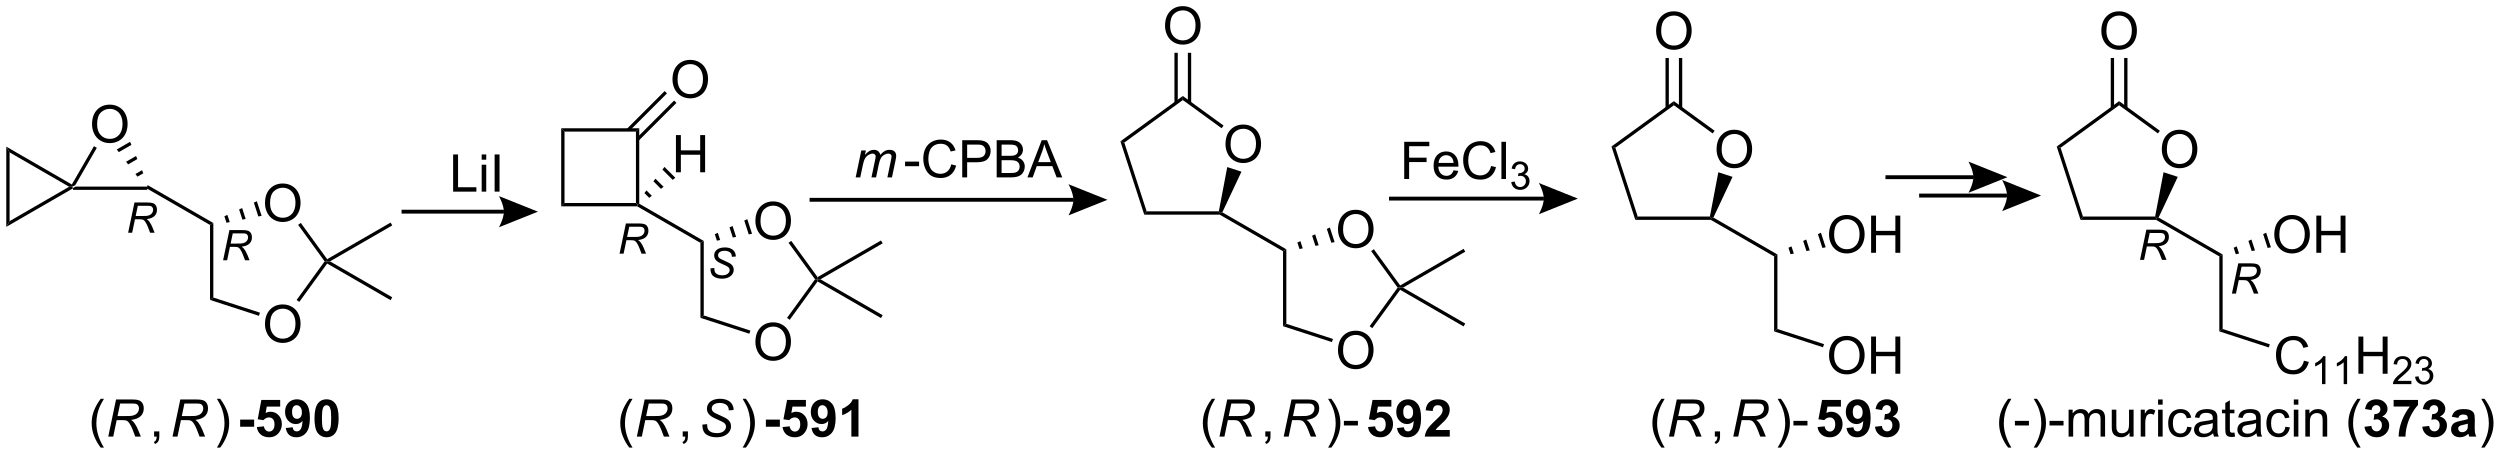 <?xml version="1.0" encoding="UTF-8"?>
<!DOCTYPE svg PUBLIC '-//W3C//DTD SVG 1.0//EN'
          'http://www.w3.org/TR/2001/REC-SVG-20010904/DTD/svg10.dtd'>
<svg stroke-dasharray="none" shape-rendering="auto" xmlns="http://www.w3.org/2000/svg" font-family="'Dialog'" text-rendering="auto" width="1024" fill-opacity="1" color-interpolation="auto" color-rendering="auto" preserveAspectRatio="xMidYMid meet" font-size="12px" viewBox="0 0 1024 186" fill="black" xmlns:xlink="http://www.w3.org/1999/xlink" stroke="black" image-rendering="auto" stroke-miterlimit="10" stroke-linecap="square" stroke-linejoin="miter" font-style="normal" stroke-width="1" height="186" stroke-dashoffset="0" font-weight="normal" stroke-opacity="1"
><!--Generated by the Batik Graphics2D SVG Generator--><defs id="genericDefs"
  /><g
  ><defs id="defs1"
    ><clipPath clipPathUnits="userSpaceOnUse" id="clipPath1"
      ><path d="M1.057 2.023 L397.008 2.023 L397.008 73.941 L1.057 73.941 L1.057 2.023 Z"
      /></clipPath
      ><clipPath clipPathUnits="userSpaceOnUse" id="clipPath2"
      ><path d="M91.188 488.752 L91.188 558.671 L476.129 558.671 L476.129 488.752 Z"
      /></clipPath
    ></defs
    ><g transform="scale(2.586,2.586) translate(-1.057,-2.023) matrix(1.029,0,0,1.029,-92.739,-500.708)"
    ><path d="M102.416 517.791 L102.347 517.536 L102.789 517.281 L113.924 517.281 L113.788 517.791 Z" stroke="none" clip-path="url(#clipPath2)"
    /></g
    ><g transform="matrix(2.66,0,0,2.66,-242.573,-1300.152)"
    ><path d="M105.365 507.93 Q105.365 506.503 106.13 505.699 Q106.896 504.891 108.107 504.891 Q108.899 504.891 109.534 505.272 Q110.172 505.649 110.505 506.326 Q110.841 507.003 110.841 507.863 Q110.841 508.735 110.49 509.423 Q110.138 510.11 109.492 510.464 Q108.849 510.818 108.102 510.818 Q107.294 510.818 106.656 510.428 Q106.021 510.034 105.693 509.36 Q105.365 508.683 105.365 507.93 ZM106.146 507.941 Q106.146 508.977 106.701 509.574 Q107.258 510.167 108.099 510.167 Q108.953 510.167 109.505 509.566 Q110.06 508.964 110.06 507.86 Q110.06 507.159 109.823 506.639 Q109.586 506.118 109.13 505.831 Q108.677 505.542 108.109 505.542 Q107.305 505.542 106.724 506.097 Q106.146 506.649 106.146 507.941 Z" stroke="none" clip-path="url(#clipPath2)"
    /></g
    ><g transform="matrix(2.66,0,0,2.66,-242.573,-1300.152)"
    ><path d="M105.661 511.287 L106.103 511.542 L102.789 517.281 L102.347 517.536 L102.254 517.188 Z" stroke="none" clip-path="url(#clipPath2)"
    /></g
    ><g transform="matrix(2.66,0,0,2.66,-242.573,-1300.152)"
    ><path d="M101.837 517.536 L102.347 517.536 L102.416 517.791 L92.16 523.712 L92.67 522.829 Z" stroke="none" clip-path="url(#clipPath2)"
    /></g
    ><g transform="matrix(2.66,0,0,2.66,-242.573,-1300.152)"
    ><path d="M102.254 517.188 L102.347 517.536 L101.837 517.536 L92.67 512.244 L92.16 511.36 Z" stroke="none" clip-path="url(#clipPath2)"
    /></g
    ><g transform="matrix(2.66,0,0,2.66,-242.573,-1300.152)"
    ><path d="M92.16 511.36 L92.67 512.244 L92.67 522.829 L92.16 523.712 Z" stroke="none" clip-path="url(#clipPath2)"
    /></g
    ><g transform="matrix(2.66,0,0,2.66,-242.573,-1300.152)"
    ><path d="M113.788 517.791 L113.924 517.281 L124.043 523.123 L123.533 523.418 Z" stroke="none" clip-path="url(#clipPath2)"
    /></g
    ><g transform="matrix(2.66,0,0,2.66,-242.573,-1300.152)"
    ><path d="M123.533 523.418 L124.043 523.123 L124.043 534.594 L123.533 534.965 Z" stroke="none" clip-path="url(#clipPath2)"
    /></g
    ><g transform="matrix(2.66,0,0,2.66,-242.573,-1300.152)"
    ><path d="M131.997 538.697 Q131.997 537.269 132.762 536.465 Q133.528 535.658 134.739 535.658 Q135.53 535.658 136.166 536.038 Q136.804 536.415 137.137 537.092 Q137.473 537.769 137.473 538.629 Q137.473 539.501 137.122 540.189 Q136.77 540.876 136.124 541.23 Q135.481 541.585 134.734 541.585 Q133.926 541.585 133.288 541.194 Q132.653 540.801 132.325 540.126 Q131.997 539.449 131.997 538.697 ZM132.778 538.707 Q132.778 539.743 133.333 540.34 Q133.89 540.933 134.731 540.933 Q135.585 540.933 136.137 540.332 Q136.692 539.73 136.692 538.626 Q136.692 537.926 136.455 537.405 Q136.218 536.884 135.762 536.598 Q135.309 536.308 134.741 536.308 Q133.937 536.308 133.356 536.863 Q132.778 537.415 132.778 538.707 Z" stroke="none" clip-path="url(#clipPath2)"
    /></g
    ><g transform="matrix(2.66,0,0,2.66,-242.573,-1300.152)"
    ><path d="M131.997 520.075 Q131.997 518.648 132.762 517.843 Q133.528 517.036 134.739 517.036 Q135.53 517.036 136.166 517.416 Q136.804 517.794 137.137 518.471 Q137.473 519.148 137.473 520.007 Q137.473 520.88 137.122 521.567 Q136.77 522.255 136.124 522.609 Q135.481 522.963 134.734 522.963 Q133.926 522.963 133.288 522.572 Q132.653 522.179 132.325 521.505 Q131.997 520.828 131.997 520.075 ZM132.778 520.086 Q132.778 521.122 133.333 521.718 Q133.89 522.312 134.731 522.312 Q135.585 522.312 136.137 521.711 Q136.692 521.109 136.692 520.005 Q136.692 519.304 136.455 518.783 Q136.218 518.263 135.762 517.976 Q135.309 517.687 134.741 517.687 Q133.937 517.687 133.356 518.242 Q132.778 518.794 132.778 520.086 Z" stroke="none" clip-path="url(#clipPath2)"
    /></g
    ><g transform="matrix(2.66,0,0,2.66,-242.573,-1300.152)"
    ><path d="M123.533 534.965 L124.043 534.594 L131.222 536.926 L131.064 537.412 Z" stroke="none" clip-path="url(#clipPath2)"
    /></g
    ><g transform="matrix(2.66,0,0,2.66,-242.573,-1300.152)"
    ><path d="M137.28 535.265 L136.867 534.966 L141.183 529.025 L141.498 529.025 L141.57 529.361 Z" stroke="none" clip-path="url(#clipPath2)"
    /></g
    ><g transform="matrix(2.66,0,0,2.66,-242.573,-1300.152)"
    ><path d="M141.57 528.689 L141.498 529.025 L141.183 529.025 L137.1 523.406 L137.513 523.106 Z" stroke="none" clip-path="url(#clipPath2)"
    /></g
    ><g transform="matrix(2.66,0,0,2.66,-242.573,-1300.152)"
    ><path d="M142.008 529.025 L141.498 529.025 L141.57 528.689 L151.338 523.05 L151.593 523.491 Z" stroke="none" clip-path="url(#clipPath2)"
    /></g
    ><g transform="matrix(2.66,0,0,2.66,-242.573,-1300.152)"
    ><path d="M141.57 529.361 L141.498 529.025 L142.008 529.025 L151.593 534.558 L151.338 535 Z" stroke="none" clip-path="url(#clipPath2)"
    /></g
    ><g transform="matrix(2.66,0,0,2.66,-242.573,-1300.152)"
    ><path d="M112.356 515.981 L112.045 515.571 L113.06 514.985 L113.259 515.459 ZM110.921 514.093 L110.61 513.683 L112.142 512.799 L112.341 513.273 ZM109.487 512.205 L109.175 511.796 L111.225 510.612 L111.424 511.087 Z" stroke="none" clip-path="url(#clipPath2)"
    /></g
    ><g transform="matrix(2.66,0,0,2.66,-242.573,-1300.152)"
    ><path d="M125.744 522.085 L126.21 521.869 L126.571 522.981 L126.067 523.08 ZM128.012 521.034 L128.478 520.818 L129.024 522.498 L128.519 522.597 ZM130.279 519.984 L130.745 519.768 L131.476 522.015 L130.971 522.114 Z" stroke="none" clip-path="url(#clipPath2)"
    /></g
    ><g transform="matrix(2.66,0,0,2.66,-242.573,-1300.152)"
    ><path d="M106.695 557.699 Q106.112 556.964 105.708 555.98 Q105.307 554.993 105.307 553.938 Q105.307 553.009 105.609 552.157 Q105.961 551.17 106.695 550.188 L107.198 550.188 Q106.727 551.001 106.573 551.35 Q106.336 551.889 106.198 552.475 Q106.031 553.204 106.031 553.944 Q106.031 555.821 107.198 557.699 L106.695 557.699 Z" stroke="none" clip-path="url(#clipPath2)"
    /></g
    ><g transform="matrix(2.66,0,0,2.66,-242.573,-1300.152)"
    ><path d="M107.862 556.014 L109.063 550.287 L111.464 550.287 Q112.175 550.287 112.542 550.407 Q112.909 550.524 113.117 550.852 Q113.328 551.181 113.328 551.681 Q113.328 552.381 112.87 552.842 Q112.414 553.303 111.393 553.438 Q111.706 553.67 111.867 553.891 Q112.227 554.397 112.445 554.936 L112.883 556.014 L112.026 556.014 L111.617 554.946 Q111.393 554.368 111.109 553.946 Q110.914 553.654 110.711 553.563 Q110.508 553.47 110.05 553.47 L109.159 553.47 L108.628 556.014 L107.862 556.014 ZM109.289 552.85 L110.347 552.85 Q111.081 552.85 111.305 552.829 Q111.737 552.787 112.013 552.636 Q112.292 552.483 112.443 552.225 Q112.597 551.967 112.597 551.67 Q112.597 551.42 112.482 551.235 Q112.37 551.048 112.185 550.983 Q112.003 550.915 111.563 550.915 L109.695 550.915 L109.289 552.85 Z" stroke="none" clip-path="url(#clipPath2)"
    /></g
    ><g transform="matrix(2.66,0,0,2.66,-242.573,-1300.152)"
    ><path d="M114.923 556.014 L114.923 555.212 L115.725 555.212 L115.725 556.014 Q115.725 556.457 115.569 556.727 Q115.413 556.998 115.072 557.147 L114.876 556.847 Q115.1 556.748 115.205 556.558 Q115.311 556.371 115.322 556.014 L114.923 556.014 Z" stroke="none" clip-path="url(#clipPath2)"
    /></g
    ><g transform="matrix(2.66,0,0,2.66,-242.573,-1300.152)"
    ><path d="M117.758 556.014 L118.958 550.287 L121.359 550.287 Q122.07 550.287 122.438 550.407 Q122.805 550.524 123.013 550.852 Q123.224 551.181 123.224 551.681 Q123.224 552.381 122.766 552.842 Q122.31 553.303 121.289 553.438 Q121.602 553.67 121.763 553.891 Q122.123 554.397 122.341 554.936 L122.779 556.014 L121.922 556.014 L121.513 554.946 Q121.289 554.368 121.005 553.946 Q120.81 553.654 120.607 553.563 Q120.404 553.47 119.945 553.47 L119.055 553.47 L118.523 556.014 L117.758 556.014 ZM119.185 552.85 L120.242 552.85 Q120.977 552.85 121.201 552.829 Q121.633 552.787 121.909 552.636 Q122.188 552.483 122.339 552.225 Q122.492 551.967 122.492 551.67 Q122.492 551.42 122.378 551.235 Q122.266 551.048 122.081 550.983 Q121.898 550.915 121.458 550.915 L119.591 550.915 L119.185 552.85 Z" stroke="none" clip-path="url(#clipPath2)"
    /></g
    ><g transform="matrix(2.66,0,0,2.66,-242.573,-1300.152)"
    ><path d="M125.098 557.699 L124.593 557.699 Q125.762 555.821 125.762 553.944 Q125.762 553.209 125.593 552.485 Q125.46 551.899 125.223 551.36 Q125.069 551.009 124.593 550.188 L125.098 550.188 Q125.832 551.17 126.184 552.157 Q126.483 553.009 126.483 553.938 Q126.483 554.993 126.08 555.98 Q125.676 556.964 125.098 557.699 Z" stroke="none" clip-path="url(#clipPath2)"
    /></g
    ><g transform="matrix(2.66,0,0,2.66,-242.573,-1300.152)"
    ><path d="M128.171 554.485 L128.171 553.389 L130.327 553.389 L130.327 554.485 L128.171 554.485 ZM130.741 554.54 L131.835 554.428 Q131.882 554.798 132.111 555.016 Q132.343 555.233 132.642 555.233 Q132.986 555.233 133.223 554.954 Q133.462 554.673 133.462 554.11 Q133.462 553.584 133.225 553.321 Q132.991 553.056 132.611 553.056 Q132.139 553.056 131.764 553.475 L130.874 553.345 L131.436 550.365 L134.337 550.365 L134.337 551.391 L132.267 551.391 L132.095 552.365 Q132.462 552.181 132.845 552.181 Q133.577 552.181 134.085 552.712 Q134.593 553.243 134.593 554.092 Q134.593 554.798 134.181 555.352 Q133.624 556.113 132.632 556.113 Q131.837 556.113 131.337 555.686 Q130.837 555.259 130.741 554.54 ZM135.198 554.688 L136.261 554.571 Q136.3 554.897 136.464 555.053 Q136.628 555.209 136.896 555.209 Q137.237 555.209 137.474 554.897 Q137.714 554.584 137.779 553.6 Q137.365 554.079 136.745 554.079 Q136.068 554.079 135.578 553.558 Q135.089 553.037 135.089 552.201 Q135.089 551.329 135.604 550.798 Q136.123 550.264 136.925 550.264 Q137.794 550.264 138.352 550.938 Q138.912 551.61 138.912 553.154 Q138.912 554.725 138.328 555.42 Q137.748 556.115 136.815 556.115 Q136.143 556.115 135.729 555.759 Q135.315 555.399 135.198 554.688 ZM137.682 552.29 Q137.682 551.759 137.438 551.467 Q137.193 551.173 136.873 551.173 Q136.568 551.173 136.367 551.415 Q136.167 551.654 136.167 552.201 Q136.167 552.756 136.386 553.016 Q136.604 553.274 136.932 553.274 Q137.248 553.274 137.464 553.024 Q137.682 552.774 137.682 552.29 ZM141.478 550.264 Q142.311 550.264 142.78 550.858 Q143.337 551.561 143.337 553.188 Q143.337 554.813 142.775 555.524 Q142.311 556.113 141.478 556.113 Q140.642 556.113 140.129 555.47 Q139.619 554.826 139.619 553.178 Q139.619 551.561 140.181 550.85 Q140.647 550.264 141.478 550.264 ZM141.478 551.173 Q141.28 551.173 141.124 551.3 Q140.968 551.428 140.882 551.756 Q140.767 552.181 140.767 553.188 Q140.767 554.196 140.869 554.574 Q140.97 554.951 141.124 555.076 Q141.28 555.201 141.478 555.201 Q141.679 555.201 141.835 555.074 Q141.991 554.946 142.077 554.618 Q142.189 554.196 142.189 553.188 Q142.189 552.181 142.087 551.806 Q141.986 551.428 141.832 551.3 Q141.679 551.173 141.478 551.173 Z" stroke="none" clip-path="url(#clipPath2)"
    /></g
    ><g transform="matrix(2.66,0,0,2.66,-242.573,-1300.152)"
    ><path d="M153.025 521.673 L168.778 521.673 L168.778 521.073 L153.025 521.073 ZM174.028 521.373 L168.028 523.773 C168.028 523.773 168.778 522.423 168.778 521.373 C168.778 520.323 168.028 518.973 168.028 518.973 Z" stroke="none" clip-path="url(#clipPath2)"
    /></g
    ><g transform="matrix(2.66,0,0,2.66,-242.573,-1300.152)"
    ><path d="M177.609 520.55 L178.12 520.04 L189.118 520.04 L189.373 520.295 L189.305 520.55 Z" stroke="none" clip-path="url(#clipPath2)"
    /></g
    ><g transform="matrix(2.66,0,0,2.66,-242.573,-1300.152)"
    ><path d="M189.305 520.55 L189.373 520.295 L189.628 520.148 L199.561 525.882 L199.05 526.177 Z" stroke="none" clip-path="url(#clipPath2)"
    /></g
    ><g transform="matrix(2.66,0,0,2.66,-242.573,-1300.152)"
    ><path d="M199.05 526.177 L199.561 525.882 L199.561 537.353 L199.05 537.723 Z" stroke="none" clip-path="url(#clipPath2)"
    /></g
    ><g transform="matrix(2.66,0,0,2.66,-242.573,-1300.152)"
    ><path d="M207.514 541.455 Q207.514 540.028 208.28 539.224 Q209.045 538.416 210.256 538.416 Q211.048 538.416 211.683 538.797 Q212.321 539.174 212.655 539.851 Q212.99 540.528 212.99 541.388 Q212.99 542.26 212.639 542.948 Q212.287 543.635 211.642 543.989 Q210.998 544.343 210.251 544.343 Q209.444 544.343 208.806 543.953 Q208.17 543.56 207.842 542.885 Q207.514 542.208 207.514 541.455 ZM208.295 541.466 Q208.295 542.502 208.85 543.099 Q209.407 543.692 210.248 543.692 Q211.102 543.692 211.655 543.091 Q212.209 542.489 212.209 541.385 Q212.209 540.685 211.972 540.164 Q211.735 539.643 211.28 539.356 Q210.826 539.067 210.259 539.067 Q209.454 539.067 208.873 539.622 Q208.295 540.174 208.295 541.466 Z" stroke="none" clip-path="url(#clipPath2)"
    /></g
    ><g transform="matrix(2.66,0,0,2.66,-242.573,-1300.152)"
    ><path d="M207.514 522.834 Q207.514 521.407 208.28 520.602 Q209.045 519.795 210.256 519.795 Q211.048 519.795 211.683 520.175 Q212.321 520.553 212.655 521.23 Q212.99 521.907 212.99 522.766 Q212.99 523.639 212.639 524.326 Q212.287 525.014 211.642 525.368 Q210.998 525.722 210.251 525.722 Q209.444 525.722 208.806 525.331 Q208.17 524.938 207.842 524.264 Q207.514 523.587 207.514 522.834 ZM208.295 522.845 Q208.295 523.881 208.85 524.477 Q209.407 525.071 210.248 525.071 Q211.102 525.071 211.655 524.47 Q212.209 523.868 212.209 522.764 Q212.209 522.063 211.972 521.542 Q211.735 521.021 211.28 520.735 Q210.826 520.446 210.259 520.446 Q209.454 520.446 208.873 521.001 Q208.295 521.553 208.295 522.845 Z" stroke="none" clip-path="url(#clipPath2)"
    /></g
    ><g transform="matrix(2.66,0,0,2.66,-242.573,-1300.152)"
    ><path d="M199.05 537.723 L199.561 537.353 L206.739 539.685 L206.581 540.17 Z" stroke="none" clip-path="url(#clipPath2)"
    /></g
    ><g transform="matrix(2.66,0,0,2.66,-242.573,-1300.152)"
    ><path d="M212.797 538.024 L212.384 537.725 L216.7 531.784 L217.016 531.784 L217.087 532.12 Z" stroke="none" clip-path="url(#clipPath2)"
    /></g
    ><g transform="matrix(2.66,0,0,2.66,-242.573,-1300.152)"
    ><path d="M217.087 531.448 L217.016 531.784 L216.7 531.784 L212.618 526.165 L213.03 525.865 Z" stroke="none" clip-path="url(#clipPath2)"
    /></g
    ><g transform="matrix(2.66,0,0,2.66,-242.573,-1300.152)"
    ><path d="M217.526 531.784 L217.016 531.784 L217.087 531.448 L226.855 525.808 L227.11 526.25 Z" stroke="none" clip-path="url(#clipPath2)"
    /></g
    ><g transform="matrix(2.66,0,0,2.66,-242.573,-1300.152)"
    ><path d="M217.087 532.12 L217.016 531.784 L217.526 531.784 L227.11 537.317 L226.855 537.759 Z" stroke="none" clip-path="url(#clipPath2)"
    /></g
    ><g transform="matrix(2.66,0,0,2.66,-242.573,-1300.152)"
    ><path d="M201.261 524.844 L201.727 524.628 L202.089 525.74 L201.584 525.839 ZM203.529 523.793 L203.995 523.577 L204.541 525.257 L204.036 525.356 ZM205.796 522.743 L206.263 522.527 L206.993 524.774 L206.489 524.873 Z" stroke="none" clip-path="url(#clipPath2)"
    /></g
    ><g transform="matrix(2.66,0,0,2.66,-242.573,-1300.152)"
    ><path d="M188.092 557.699 Q187.508 556.964 187.105 555.98 Q186.704 554.993 186.704 553.938 Q186.704 553.009 187.006 552.157 Q187.357 551.17 188.092 550.188 L188.594 550.188 Q188.123 551.001 187.969 551.35 Q187.732 551.889 187.594 552.475 Q187.428 553.204 187.428 553.944 Q187.428 555.821 188.594 557.699 L188.092 557.699 Z" stroke="none" clip-path="url(#clipPath2)"
    /></g
    ><g transform="matrix(2.66,0,0,2.66,-242.573,-1300.152)"
    ><path d="M189.258 556.014 L190.459 550.287 L192.86 550.287 Q193.571 550.287 193.938 550.407 Q194.305 550.524 194.514 550.852 Q194.725 551.181 194.725 551.681 Q194.725 552.381 194.266 552.842 Q193.81 553.303 192.79 553.438 Q193.102 553.67 193.264 553.891 Q193.623 554.397 193.842 554.936 L194.279 556.014 L193.423 556.014 L193.014 554.946 Q192.79 554.368 192.506 553.946 Q192.31 553.654 192.107 553.563 Q191.904 553.47 191.446 553.47 L190.555 553.47 L190.024 556.014 L189.258 556.014 ZM190.685 552.85 L191.743 552.85 Q192.477 552.85 192.701 552.829 Q193.133 552.787 193.41 552.636 Q193.688 552.483 193.839 552.225 Q193.993 551.967 193.993 551.67 Q193.993 551.42 193.878 551.235 Q193.766 551.048 193.581 550.983 Q193.399 550.915 192.959 550.915 L191.092 550.915 L190.685 552.85 Z" stroke="none" clip-path="url(#clipPath2)"
    /></g
    ><g transform="matrix(2.66,0,0,2.66,-242.573,-1300.152)"
    ><path d="M196.32 556.014 L196.32 555.212 L197.122 555.212 L197.122 556.014 Q197.122 556.457 196.965 556.727 Q196.809 556.998 196.468 557.147 L196.273 556.847 Q196.497 556.748 196.601 556.558 Q196.708 556.371 196.718 556.014 L196.32 556.014 Z" stroke="none" clip-path="url(#clipPath2)"
    /></g
    ><g transform="matrix(2.66,0,0,2.66,-242.573,-1300.152)"
    ><path d="M199.342 554.162 L200.092 554.092 L200.084 554.29 Q200.084 554.623 200.235 554.899 Q200.389 555.173 200.74 555.324 Q201.092 555.475 201.576 555.475 Q202.264 555.475 202.626 555.175 Q202.988 554.873 202.988 554.485 Q202.988 554.217 202.795 553.993 Q202.6 553.774 201.73 553.399 Q201.053 553.108 200.808 552.951 Q200.42 552.696 200.235 552.399 Q200.053 552.1 200.053 551.717 Q200.053 551.274 200.295 550.92 Q200.537 550.563 201.003 550.376 Q201.472 550.188 202.058 550.188 Q202.756 550.188 203.235 550.423 Q203.717 550.657 203.933 551.048 Q204.152 551.438 204.152 551.795 Q204.152 551.829 204.146 551.912 L203.409 551.97 Q203.409 551.727 203.365 551.592 Q203.287 551.352 203.123 551.188 Q202.959 551.024 202.672 550.925 Q202.386 550.826 202.029 550.826 Q201.404 550.826 201.058 551.108 Q200.792 551.321 200.792 551.678 Q200.792 551.889 200.902 552.056 Q201.011 552.22 201.295 552.381 Q201.498 552.493 202.261 552.829 Q202.878 553.102 203.113 553.259 Q203.425 553.467 203.592 553.761 Q203.761 554.056 203.761 554.431 Q203.761 554.897 203.477 555.29 Q203.193 555.681 202.693 555.897 Q202.193 556.113 201.55 556.113 Q200.576 556.113 199.962 555.688 Q199.347 555.264 199.342 554.162 Z" stroke="none" clip-path="url(#clipPath2)"
    /></g
    ><g transform="matrix(2.66,0,0,2.66,-242.573,-1300.152)"
    ><path d="M206.053 557.699 L205.548 557.699 Q206.717 555.821 206.717 553.944 Q206.717 553.209 206.548 552.485 Q206.415 551.899 206.178 551.36 Q206.024 551.009 205.548 550.188 L206.053 550.188 Q206.787 551.17 207.139 552.157 Q207.438 553.009 207.438 553.938 Q207.438 554.993 207.035 555.98 Q206.631 556.964 206.053 557.699 Z" stroke="none" clip-path="url(#clipPath2)"
    /></g
    ><g transform="matrix(2.66,0,0,2.66,-242.573,-1300.152)"
    ><path d="M209.126 554.485 L209.126 553.389 L211.282 553.389 L211.282 554.485 L209.126 554.485 ZM211.696 554.54 L212.79 554.428 Q212.837 554.798 213.066 555.016 Q213.298 555.233 213.597 555.233 Q213.941 555.233 214.178 554.954 Q214.417 554.673 214.417 554.11 Q214.417 553.584 214.18 553.321 Q213.946 553.056 213.566 553.056 Q213.094 553.056 212.719 553.475 L211.829 553.345 L212.391 550.365 L215.292 550.365 L215.292 551.391 L213.222 551.391 L213.05 552.365 Q213.417 552.181 213.8 552.181 Q214.532 552.181 215.04 552.712 Q215.548 553.243 215.548 554.092 Q215.548 554.798 215.136 555.352 Q214.579 556.113 213.587 556.113 Q212.792 556.113 212.292 555.686 Q211.792 555.259 211.696 554.54 ZM216.153 554.688 L217.215 554.571 Q217.255 554.897 217.419 555.053 Q217.583 555.209 217.851 555.209 Q218.192 555.209 218.429 554.897 Q218.669 554.584 218.734 553.6 Q218.32 554.079 217.7 554.079 Q217.023 554.079 216.533 553.558 Q216.044 553.037 216.044 552.201 Q216.044 551.329 216.559 550.798 Q217.077 550.264 217.88 550.264 Q218.749 550.264 219.307 550.938 Q219.867 551.61 219.867 553.154 Q219.867 554.725 219.283 555.42 Q218.702 556.115 217.77 556.115 Q217.098 556.115 216.684 555.759 Q216.27 555.399 216.153 554.688 ZM218.637 552.29 Q218.637 551.759 218.393 551.467 Q218.148 551.173 217.827 551.173 Q217.523 551.173 217.322 551.415 Q217.122 551.654 217.122 552.201 Q217.122 552.756 217.34 553.016 Q217.559 553.274 217.887 553.274 Q218.202 553.274 218.419 553.024 Q218.637 552.774 218.637 552.29 ZM223.386 556.014 L222.29 556.014 L222.29 551.876 Q221.688 552.438 220.87 552.709 L220.87 551.712 Q221.3 551.571 221.803 551.181 Q222.308 550.787 222.495 550.264 L223.386 550.264 L223.386 556.014 Z" stroke="none" clip-path="url(#clipPath2)"
    /></g
    ><g transform="matrix(2.66,0,0,2.66,-242.573,-1300.152)"
    ><path d="M189.628 520.148 L189.373 520.295 L189.118 520.04 L189.118 509.042 L189.628 508.531 Z" stroke="none" clip-path="url(#clipPath2)"
    /></g
    ><g transform="matrix(2.66,0,0,2.66,-242.573,-1300.152)"
    ><path d="M189.628 508.531 L189.118 509.042 L178.12 509.042 L177.609 508.531 Z" stroke="none" clip-path="url(#clipPath2)"
    /></g
    ><g transform="matrix(2.66,0,0,2.66,-242.573,-1300.152)"
    ><path d="M177.609 508.531 L178.12 509.042 L178.12 520.04 L177.609 520.55 Z" stroke="none" clip-path="url(#clipPath2)"
    /></g
    ><g transform="matrix(2.66,0,0,2.66,-242.573,-1300.152)"
    ><path d="M194.746 501.038 Q194.746 499.611 195.512 498.806 Q196.277 497.999 197.488 497.999 Q198.28 497.999 198.915 498.379 Q199.553 498.757 199.887 499.434 Q200.222 500.111 200.222 500.97 Q200.222 501.842 199.871 502.53 Q199.519 503.217 198.874 503.572 Q198.23 503.926 197.483 503.926 Q196.676 503.926 196.038 503.535 Q195.402 503.142 195.074 502.467 Q194.746 501.79 194.746 501.038 ZM195.527 501.048 Q195.527 502.085 196.082 502.681 Q196.639 503.275 197.48 503.275 Q198.334 503.275 198.887 502.673 Q199.441 502.072 199.441 500.967 Q199.441 500.267 199.204 499.746 Q198.967 499.225 198.512 498.939 Q198.058 498.65 197.491 498.65 Q196.686 498.65 196.105 499.204 Q195.527 499.757 195.527 501.048 Z" stroke="none" clip-path="url(#clipPath2)"
    /></g
    ><g transform="matrix(2.66,0,0,2.66,-242.573,-1300.152)"
    ><path d="M189.554 510.426 L195.356 504.624 L194.995 504.263 L189.193 510.066 ZM188.094 508.967 L193.896 503.164 L193.536 502.804 L187.733 508.606 Z" stroke="none" clip-path="url(#clipPath2)"
    /></g
    ><g transform="matrix(2.66,0,0,2.66,-242.573,-1300.152)"
    ><path d="M195.277 515.307 L195.277 509.581 L196.035 509.581 L196.035 511.932 L199.011 511.932 L199.011 509.581 L199.769 509.581 L199.769 515.307 L199.011 515.307 L199.011 512.607 L196.035 512.607 L196.035 515.307 L195.277 515.307 Z" stroke="none" clip-path="url(#clipPath2)"
    /></g
    ><g transform="matrix(2.66,0,0,2.66,-242.573,-1300.152)"
    ><path d="M190.423 518.51 L190.736 518.101 L191.567 518.932 L191.159 519.245 ZM191.81 516.701 L192.123 516.292 L193.376 517.545 L192.968 517.859 ZM193.197 514.892 L193.51 514.483 L195.185 516.159 L194.776 516.472 Z" stroke="none" clip-path="url(#clipPath2)"
    /></g
    ><g transform="matrix(2.66,0,0,2.66,-242.573,-1300.152)"
    ><path d="M215.855 519.847 L256.476 519.847 L256.476 519.247 L215.855 519.247 ZM261.726 519.547 L255.726 521.947 C255.726 521.947 256.476 520.597 256.476 519.547 C256.476 518.497 255.726 517.147 255.726 517.147 Z" stroke="none" clip-path="url(#clipPath2)"
    /></g
    ><g transform="matrix(2.66,0,0,2.66,-242.573,-1300.152)"
    ><path d="M267.389 521.837 L267.76 521.326 L278.874 521.326 L279.083 521.582 L279.015 521.837 Z" stroke="none" clip-path="url(#clipPath2)"
    /></g
    ><g transform="matrix(2.66,0,0,2.66,-242.573,-1300.152)"
    ><path d="M279.015 521.837 L279.083 521.582 L279.412 521.477 L289.27 527.169 L288.76 527.463 Z" stroke="none" clip-path="url(#clipPath2)"
    /></g
    ><g transform="matrix(2.66,0,0,2.66,-242.573,-1300.152)"
    ><path d="M288.76 527.463 L289.27 527.169 L289.27 538.639 L288.76 539.01 Z" stroke="none" clip-path="url(#clipPath2)"
    /></g
    ><g transform="matrix(2.66,0,0,2.66,-242.573,-1300.152)"
    ><path d="M297.224 542.742 Q297.224 541.315 297.989 540.51 Q298.755 539.703 299.966 539.703 Q300.757 539.703 301.393 540.083 Q302.031 540.461 302.364 541.138 Q302.7 541.815 302.7 542.674 Q302.7 543.547 302.349 544.234 Q301.997 544.922 301.351 545.276 Q300.708 545.63 299.961 545.63 Q299.153 545.63 298.515 545.239 Q297.88 544.846 297.552 544.172 Q297.224 543.494 297.224 542.742 ZM298.005 542.752 Q298.005 543.789 298.56 544.385 Q299.117 544.979 299.958 544.979 Q300.812 544.979 301.364 544.377 Q301.919 543.776 301.919 542.672 Q301.919 541.971 301.682 541.45 Q301.445 540.929 300.989 540.643 Q300.536 540.354 299.968 540.354 Q299.164 540.354 298.583 540.909 Q298.005 541.461 298.005 542.752 Z" stroke="none" clip-path="url(#clipPath2)"
    /></g
    ><g transform="matrix(2.66,0,0,2.66,-242.573,-1300.152)"
    ><path d="M297.224 524.12 Q297.224 522.693 297.989 521.889 Q298.755 521.081 299.966 521.081 Q300.757 521.081 301.393 521.462 Q302.031 521.839 302.364 522.516 Q302.7 523.193 302.7 524.053 Q302.7 524.925 302.349 525.613 Q301.997 526.3 301.351 526.654 Q300.708 527.008 299.961 527.008 Q299.153 527.008 298.515 526.618 Q297.88 526.225 297.552 525.55 Q297.224 524.873 297.224 524.12 ZM298.005 524.131 Q298.005 525.167 298.56 525.764 Q299.117 526.357 299.958 526.357 Q300.812 526.357 301.364 525.756 Q301.919 525.154 301.919 524.05 Q301.919 523.35 301.682 522.829 Q301.445 522.308 300.989 522.021 Q300.536 521.732 299.968 521.732 Q299.164 521.732 298.583 522.287 Q298.005 522.839 298.005 524.131 Z" stroke="none" clip-path="url(#clipPath2)"
    /></g
    ><g transform="matrix(2.66,0,0,2.66,-242.573,-1300.152)"
    ><path d="M288.76 539.01 L289.27 538.639 L296.449 540.972 L296.291 541.457 Z" stroke="none" clip-path="url(#clipPath2)"
    /></g
    ><g transform="matrix(2.66,0,0,2.66,-242.573,-1300.152)"
    ><path d="M302.506 539.311 L302.094 539.011 L306.41 533.07 L306.725 533.07 L306.796 533.406 Z" stroke="none" clip-path="url(#clipPath2)"
    /></g
    ><g transform="matrix(2.66,0,0,2.66,-242.573,-1300.152)"
    ><path d="M306.796 532.734 L306.725 533.07 L306.41 533.07 L302.327 527.451 L302.74 527.151 Z" stroke="none" clip-path="url(#clipPath2)"
    /></g
    ><g transform="matrix(2.66,0,0,2.66,-242.573,-1300.152)"
    ><path d="M307.235 533.07 L306.725 533.07 L306.796 532.734 L316.564 527.095 L316.82 527.537 Z" stroke="none" clip-path="url(#clipPath2)"
    /></g
    ><g transform="matrix(2.66,0,0,2.66,-242.573,-1300.152)"
    ><path d="M306.796 533.406 L306.725 533.07 L307.235 533.07 L316.82 538.604 L316.564 539.045 Z" stroke="none" clip-path="url(#clipPath2)"
    /></g
    ><g transform="matrix(2.66,0,0,2.66,-242.573,-1300.152)"
    ><path d="M290.971 526.131 L291.437 525.914 L291.798 527.026 L291.294 527.125 ZM293.238 525.08 L293.705 524.864 L294.25 526.543 L293.746 526.643 ZM295.506 524.029 L295.972 523.813 L296.702 526.06 L296.198 526.16 Z" stroke="none" clip-path="url(#clipPath2)"
    /></g
    ><g transform="matrix(2.66,0,0,2.66,-242.573,-1300.152)"
    ><path d="M277.801 557.699 Q277.218 556.964 276.814 555.98 Q276.413 554.993 276.413 553.938 Q276.413 553.009 276.716 552.157 Q277.067 551.17 277.801 550.188 L278.304 550.188 Q277.833 551.001 277.679 551.35 Q277.442 551.889 277.304 552.475 Q277.137 553.204 277.137 553.944 Q277.137 555.821 278.304 557.699 L277.801 557.699 Z" stroke="none" clip-path="url(#clipPath2)"
    /></g
    ><g transform="matrix(2.66,0,0,2.66,-242.573,-1300.152)"
    ><path d="M278.968 556.014 L280.168 550.287 L282.57 550.287 Q283.281 550.287 283.648 550.407 Q284.015 550.524 284.223 550.852 Q284.434 551.181 284.434 551.681 Q284.434 552.381 283.976 552.842 Q283.52 553.303 282.499 553.438 Q282.812 553.67 282.973 553.891 Q283.333 554.397 283.551 554.936 L283.989 556.014 L283.132 556.014 L282.723 554.946 Q282.499 554.368 282.215 553.946 Q282.02 553.654 281.817 553.563 Q281.614 553.47 281.156 553.47 L280.265 553.47 L279.734 556.014 L278.968 556.014 ZM280.395 552.85 L281.452 552.85 Q282.187 552.85 282.411 552.829 Q282.843 552.787 283.119 552.636 Q283.398 552.483 283.549 552.225 Q283.702 551.967 283.702 551.67 Q283.702 551.42 283.588 551.235 Q283.476 551.048 283.291 550.983 Q283.109 550.915 282.668 550.915 L280.801 550.915 L280.395 552.85 Z" stroke="none" clip-path="url(#clipPath2)"
    /></g
    ><g transform="matrix(2.66,0,0,2.66,-242.573,-1300.152)"
    ><path d="M286.029 556.014 L286.029 555.212 L286.831 555.212 L286.831 556.014 Q286.831 556.457 286.675 556.727 Q286.519 556.998 286.178 557.147 L285.982 556.847 Q286.206 556.748 286.31 556.558 Q286.417 556.371 286.428 556.014 L286.029 556.014 Z" stroke="none" clip-path="url(#clipPath2)"
    /></g
    ><g transform="matrix(2.66,0,0,2.66,-242.573,-1300.152)"
    ><path d="M288.864 556.014 L290.064 550.287 L292.466 550.287 Q293.176 550.287 293.544 550.407 Q293.911 550.524 294.119 550.852 Q294.33 551.181 294.33 551.681 Q294.33 552.381 293.872 552.842 Q293.416 553.303 292.395 553.438 Q292.708 553.67 292.869 553.891 Q293.228 554.397 293.447 554.936 L293.885 556.014 L293.028 556.014 L292.619 554.946 Q292.395 554.368 292.111 553.946 Q291.916 553.654 291.713 553.563 Q291.51 553.47 291.051 553.47 L290.161 553.47 L289.63 556.014 L288.864 556.014 ZM290.291 552.85 L291.348 552.85 Q292.083 552.85 292.307 552.829 Q292.739 552.787 293.015 552.636 Q293.294 552.483 293.445 552.225 Q293.598 551.967 293.598 551.67 Q293.598 551.42 293.484 551.235 Q293.372 551.048 293.187 550.983 Q293.005 550.915 292.564 550.915 L290.697 550.915 L290.291 552.85 Z" stroke="none" clip-path="url(#clipPath2)"
    /></g
    ><g transform="matrix(2.66,0,0,2.66,-242.573,-1300.152)"
    ><path d="M296.204 557.699 L295.699 557.699 Q296.868 555.821 296.868 553.944 Q296.868 553.209 296.699 552.485 Q296.566 551.899 296.329 551.36 Q296.175 551.009 295.699 550.188 L296.204 550.188 Q296.938 551.17 297.29 552.157 Q297.589 553.009 297.589 553.938 Q297.589 554.993 297.185 555.98 Q296.782 556.964 296.204 557.699 ZM298.133 554.295 L298.133 553.587 L300.292 553.587 L300.292 554.295 L298.133 554.295 Z" stroke="none" clip-path="url(#clipPath2)"
    /></g
    ><g transform="matrix(2.66,0,0,2.66,-242.573,-1300.152)"
    ><path d="M301.847 554.54 L302.941 554.428 Q302.988 554.798 303.217 555.016 Q303.449 555.233 303.748 555.233 Q304.092 555.233 304.329 554.954 Q304.568 554.673 304.568 554.11 Q304.568 553.584 304.331 553.321 Q304.097 553.056 303.717 553.056 Q303.245 553.056 302.87 553.475 L301.98 553.345 L302.542 550.365 L305.443 550.365 L305.443 551.391 L303.373 551.391 L303.201 552.365 Q303.568 552.181 303.951 552.181 Q304.683 552.181 305.191 552.712 Q305.699 553.243 305.699 554.092 Q305.699 554.798 305.287 555.352 Q304.73 556.113 303.738 556.113 Q302.943 556.113 302.443 555.686 Q301.943 555.259 301.847 554.54 ZM306.304 554.688 L307.366 554.571 Q307.406 554.897 307.57 555.053 Q307.734 555.209 308.002 555.209 Q308.343 555.209 308.58 554.897 Q308.82 554.584 308.885 553.6 Q308.471 554.079 307.851 554.079 Q307.174 554.079 306.684 553.558 Q306.195 553.037 306.195 552.201 Q306.195 551.329 306.71 550.798 Q307.228 550.264 308.031 550.264 Q308.9 550.264 309.458 550.938 Q310.017 551.61 310.017 553.154 Q310.017 554.725 309.434 555.42 Q308.853 556.115 307.921 556.115 Q307.249 556.115 306.835 555.759 Q306.421 555.399 306.304 554.688 ZM308.788 552.29 Q308.788 551.759 308.544 551.467 Q308.299 551.173 307.978 551.173 Q307.674 551.173 307.473 551.415 Q307.273 551.654 307.273 552.201 Q307.273 552.756 307.491 553.016 Q307.71 553.274 308.038 553.274 Q308.353 553.274 308.57 553.024 Q308.788 552.774 308.788 552.29 ZM314.435 554.993 L314.435 556.014 L310.589 556.014 Q310.652 555.436 310.964 554.918 Q311.277 554.399 312.199 553.545 Q312.941 552.852 313.107 552.608 Q313.334 552.266 313.334 551.936 Q313.334 551.569 313.136 551.371 Q312.941 551.173 312.592 551.173 Q312.248 551.173 312.045 551.381 Q311.842 551.587 311.81 552.069 L310.717 551.959 Q310.816 551.053 311.331 550.66 Q311.847 550.264 312.62 550.264 Q313.467 550.264 313.951 550.722 Q314.435 551.178 314.435 551.858 Q314.435 552.243 314.298 552.595 Q314.159 552.944 313.857 553.326 Q313.659 553.579 313.139 554.056 Q312.62 554.532 312.48 554.688 Q312.342 554.845 312.256 554.993 L314.435 554.993 Z" stroke="none" clip-path="url(#clipPath2)"
    /></g
    ><g transform="matrix(2.66,0,0,2.66,-242.573,-1300.152)"
    ><path d="M279.902 510.997 Q279.902 509.57 280.668 508.765 Q281.434 507.958 282.644 507.958 Q283.436 507.958 284.072 508.338 Q284.71 508.716 285.043 509.393 Q285.379 510.07 285.379 510.929 Q285.379 511.802 285.027 512.489 Q284.676 513.177 284.03 513.531 Q283.387 513.885 282.639 513.885 Q281.832 513.885 281.194 513.494 Q280.559 513.101 280.231 512.427 Q279.902 511.75 279.902 510.997 ZM280.684 511.007 Q280.684 512.044 281.238 512.64 Q281.796 513.234 282.637 513.234 Q283.491 513.234 284.043 512.632 Q284.598 512.031 284.598 510.927 Q284.598 510.226 284.361 509.705 Q284.124 509.185 283.668 508.898 Q283.215 508.609 282.647 508.609 Q281.842 508.609 281.262 509.164 Q280.684 509.716 280.684 511.007 Z" stroke="none" clip-path="url(#clipPath2)"
    /></g
    ><g transform="matrix(2.66,0,0,2.66,-242.573,-1300.152)"
    ><path d="M279.603 508.115 L279.304 508.528 L273.329 504.187 L273.329 503.556 Z" stroke="none" clip-path="url(#clipPath2)"
    /></g
    ><g transform="matrix(2.66,0,0,2.66,-242.573,-1300.152)"
    ><path d="M273.329 503.556 L273.329 504.187 L264.318 510.734 L263.718 510.539 Z" stroke="none" clip-path="url(#clipPath2)"
    /></g
    ><g transform="matrix(2.66,0,0,2.66,-242.573,-1300.152)"
    ><path d="M263.718 510.539 L264.318 510.734 L267.76 521.326 L267.389 521.837 Z" stroke="none" clip-path="url(#clipPath2)"
    /></g
    ><g transform="matrix(2.66,0,0,2.66,-242.573,-1300.152)"
    ><path d="M270.592 492.764 Q270.592 491.337 271.357 490.532 Q272.123 489.725 273.334 489.725 Q274.125 489.725 274.761 490.105 Q275.399 490.483 275.732 491.16 Q276.068 491.837 276.068 492.696 Q276.068 493.568 275.717 494.256 Q275.365 494.943 274.719 495.298 Q274.076 495.652 273.329 495.652 Q272.521 495.652 271.883 495.261 Q271.248 494.868 270.92 494.193 Q270.592 493.516 270.592 492.764 ZM271.373 492.774 Q271.373 493.811 271.928 494.407 Q272.485 495.001 273.326 495.001 Q274.18 495.001 274.732 494.399 Q275.287 493.798 275.287 492.693 Q275.287 491.993 275.05 491.472 Q274.813 490.951 274.357 490.665 Q273.904 490.376 273.336 490.376 Q272.532 490.376 271.951 490.93 Q271.373 491.483 271.373 492.774 Z" stroke="none" clip-path="url(#clipPath2)"
    /></g
    ><g transform="matrix(2.66,0,0,2.66,-242.573,-1300.152)"
    ><path d="M274.616 504.622 L274.616 496.908 L274.106 496.908 L274.106 504.622 ZM272.551 504.622 L272.551 496.908 L272.041 496.908 L272.041 504.622 Z" stroke="none" clip-path="url(#clipPath2)"
    /></g
    ><g transform="matrix(2.66,0,0,2.66,-242.573,-1300.152)"
    ><path d="M279.412 521.477 L279.083 521.582 L278.874 521.326 L280.172 514.504 L282.361 515.215 Z" stroke="none" clip-path="url(#clipPath2)"
    /></g
    ><g transform="matrix(2.66,0,0,2.66,-242.573,-1300.152)"
    ><path d="M305.081 519.662 L328.911 519.662 L328.911 519.062 L305.081 519.062 ZM334.161 519.362 L328.161 521.762 C328.161 521.762 328.911 520.412 328.911 519.362 C328.911 518.312 328.161 516.962 328.161 516.962 Z" stroke="none" clip-path="url(#clipPath2)"
    /></g
    ><g transform="matrix(2.66,0,0,2.66,-242.573,-1300.152)"
    ><path d="M343.005 522.636 L343.376 522.126 L354.49 522.126 L354.7 522.381 L354.631 522.636 Z" stroke="none" clip-path="url(#clipPath2)"
    /></g
    ><g transform="matrix(2.66,0,0,2.66,-242.573,-1300.152)"
    ><path d="M354.631 522.636 L354.7 522.381 L355.029 522.276 L364.887 527.968 L364.377 528.263 Z" stroke="none" clip-path="url(#clipPath2)"
    /></g
    ><g transform="matrix(2.66,0,0,2.66,-242.573,-1300.152)"
    ><path d="M364.377 528.263 L364.887 527.968 L364.887 539.438 L364.377 539.809 Z" stroke="none" clip-path="url(#clipPath2)"
    /></g
    ><g transform="matrix(2.66,0,0,2.66,-242.573,-1300.152)"
    ><path d="M372.84 543.541 Q372.84 542.114 373.606 541.309 Q374.371 540.502 375.582 540.502 Q376.374 540.502 377.009 540.882 Q377.647 541.26 377.981 541.937 Q378.317 542.614 378.317 543.473 Q378.317 544.346 377.965 545.033 Q377.614 545.721 376.968 546.075 Q376.325 546.429 375.577 546.429 Q374.77 546.429 374.132 546.038 Q373.496 545.645 373.168 544.971 Q372.84 544.294 372.84 543.541 ZM373.621 543.552 Q373.621 544.588 374.176 545.184 Q374.733 545.778 375.575 545.778 Q376.429 545.778 376.981 545.177 Q377.535 544.575 377.535 543.471 Q377.535 542.77 377.298 542.249 Q377.062 541.729 376.606 541.442 Q376.153 541.153 375.585 541.153 Q374.78 541.153 374.2 541.708 Q373.621 542.26 373.621 543.552 ZM379.315 546.33 L379.315 540.604 L380.073 540.604 L380.073 542.955 L383.05 542.955 L383.05 540.604 L383.808 540.604 L383.808 546.33 L383.05 546.33 L383.05 543.63 L380.073 543.63 L380.073 546.33 L379.315 546.33 Z" stroke="none" clip-path="url(#clipPath2)"
    /></g
    ><g transform="matrix(2.66,0,0,2.66,-242.573,-1300.152)"
    ><path d="M372.84 524.92 Q372.84 523.493 373.606 522.688 Q374.371 521.881 375.582 521.881 Q376.374 521.881 377.009 522.261 Q377.647 522.638 377.981 523.315 Q378.317 523.993 378.317 524.852 Q378.317 525.724 377.965 526.412 Q377.614 527.099 376.968 527.453 Q376.325 527.808 375.577 527.808 Q374.77 527.808 374.132 527.417 Q373.496 527.024 373.168 526.349 Q372.84 525.672 372.84 524.92 ZM373.621 524.93 Q373.621 525.966 374.176 526.563 Q374.733 527.157 375.575 527.157 Q376.429 527.157 376.981 526.555 Q377.535 525.953 377.535 524.849 Q377.535 524.149 377.298 523.628 Q377.062 523.107 376.606 522.821 Q376.153 522.532 375.585 522.532 Q374.78 522.532 374.2 523.086 Q373.621 523.638 373.621 524.93 ZM379.315 527.709 L379.315 521.982 L380.073 521.982 L380.073 524.334 L383.05 524.334 L383.05 521.982 L383.808 521.982 L383.808 527.709 L383.05 527.709 L383.05 525.008 L380.073 525.008 L380.073 527.709 L379.315 527.709 Z" stroke="none" clip-path="url(#clipPath2)"
    /></g
    ><g transform="matrix(2.66,0,0,2.66,-242.573,-1300.152)"
    ><path d="M364.377 539.809 L364.887 539.438 L372.065 541.771 L371.908 542.256 Z" stroke="none" clip-path="url(#clipPath2)"
    /></g
    ><g transform="matrix(2.66,0,0,2.66,-242.573,-1300.152)"
    ><path d="M366.587 526.93 L367.054 526.714 L367.415 527.825 L366.911 527.925 ZM368.855 525.879 L369.321 525.663 L369.867 527.342 L369.363 527.442 ZM371.123 524.828 L371.589 524.612 L372.319 526.86 L371.815 526.959 Z" stroke="none" clip-path="url(#clipPath2)"
    /></g
    ><g transform="matrix(2.66,0,0,2.66,-242.573,-1300.152)"
    ><path d="M347.024 557.699 Q346.441 556.964 346.037 555.98 Q345.636 554.993 345.636 553.938 Q345.636 553.009 345.938 552.157 Q346.29 551.17 347.024 550.188 L347.527 550.188 Q347.055 551.001 346.902 551.35 Q346.665 551.889 346.527 552.475 Q346.36 553.204 346.36 553.944 Q346.36 555.821 347.527 557.699 L347.024 557.699 Z" stroke="none" clip-path="url(#clipPath2)"
    /></g
    ><g transform="matrix(2.66,0,0,2.66,-242.573,-1300.152)"
    ><path d="M348.191 556.014 L349.391 550.287 L351.792 550.287 Q352.503 550.287 352.871 550.407 Q353.238 550.524 353.446 550.852 Q353.657 551.181 353.657 551.681 Q353.657 552.381 353.199 552.842 Q352.743 553.303 351.722 553.438 Q352.035 553.67 352.196 553.891 Q352.555 554.397 352.774 554.936 L353.212 556.014 L352.355 556.014 L351.946 554.946 Q351.722 554.368 351.438 553.946 Q351.243 553.654 351.04 553.563 Q350.837 553.47 350.378 553.47 L349.488 553.47 L348.957 556.014 L348.191 556.014 ZM349.618 552.85 L350.675 552.85 Q351.41 552.85 351.634 552.829 Q352.066 552.787 352.342 552.636 Q352.621 552.483 352.772 552.225 Q352.925 551.967 352.925 551.67 Q352.925 551.42 352.811 551.235 Q352.699 551.048 352.514 550.983 Q352.332 550.915 351.891 550.915 L350.024 550.915 L349.618 552.85 Z" stroke="none" clip-path="url(#clipPath2)"
    /></g
    ><g transform="matrix(2.66,0,0,2.66,-242.573,-1300.152)"
    ><path d="M355.252 556.014 L355.252 555.212 L356.054 555.212 L356.054 556.014 Q356.054 556.457 355.898 556.727 Q355.742 556.998 355.401 557.147 L355.205 556.847 Q355.429 556.748 355.533 556.558 Q355.64 556.371 355.651 556.014 L355.252 556.014 Z" stroke="none" clip-path="url(#clipPath2)"
    /></g
    ><g transform="matrix(2.66,0,0,2.66,-242.573,-1300.152)"
    ><path d="M358.087 556.014 L359.287 550.287 L361.688 550.287 Q362.399 550.287 362.766 550.407 Q363.134 550.524 363.342 550.852 Q363.553 551.181 363.553 551.681 Q363.553 552.381 363.094 552.842 Q362.639 553.303 361.618 553.438 Q361.93 553.67 362.092 553.891 Q362.451 554.397 362.67 554.936 L363.108 556.014 L362.251 556.014 L361.842 554.946 Q361.618 554.368 361.334 553.946 Q361.139 553.654 360.936 553.563 Q360.733 553.47 360.274 553.47 L359.384 553.47 L358.852 556.014 L358.087 556.014 ZM359.514 552.85 L360.571 552.85 Q361.305 552.85 361.529 552.829 Q361.962 552.787 362.238 552.636 Q362.516 552.483 362.667 552.225 Q362.821 551.967 362.821 551.67 Q362.821 551.42 362.707 551.235 Q362.594 551.048 362.41 550.983 Q362.227 550.915 361.787 550.915 L359.92 550.915 L359.514 552.85 Z" stroke="none" clip-path="url(#clipPath2)"
    /></g
    ><g transform="matrix(2.66,0,0,2.66,-242.573,-1300.152)"
    ><path d="M365.427 557.699 L364.921 557.699 Q366.091 555.821 366.091 553.944 Q366.091 553.209 365.921 552.485 Q365.789 551.899 365.552 551.36 Q365.398 551.009 364.921 550.188 L365.427 550.188 Q366.161 551.17 366.512 552.157 Q366.812 553.009 366.812 553.938 Q366.812 554.993 366.408 555.98 Q366.005 556.964 365.427 557.699 ZM367.356 554.295 L367.356 553.587 L369.515 553.587 L369.515 554.295 L367.356 554.295 Z" stroke="none" clip-path="url(#clipPath2)"
    /></g
    ><g transform="matrix(2.66,0,0,2.66,-242.573,-1300.152)"
    ><path d="M371.07 554.54 L372.163 554.428 Q372.21 554.798 372.44 555.016 Q372.671 555.233 372.971 555.233 Q373.315 555.233 373.551 554.954 Q373.791 554.673 373.791 554.11 Q373.791 553.584 373.554 553.321 Q373.32 553.056 372.94 553.056 Q372.468 553.056 372.093 553.475 L371.203 553.345 L371.765 550.365 L374.666 550.365 L374.666 551.391 L372.596 551.391 L372.424 552.365 Q372.791 552.181 373.174 552.181 Q373.906 552.181 374.413 552.712 Q374.921 553.243 374.921 554.092 Q374.921 554.798 374.51 555.352 Q373.953 556.113 372.96 556.113 Q372.166 556.113 371.666 555.686 Q371.166 555.259 371.07 554.54 ZM375.527 554.688 L376.589 554.571 Q376.628 554.897 376.792 555.053 Q376.957 555.209 377.225 555.209 Q377.566 555.209 377.803 554.897 Q378.042 554.584 378.108 553.6 Q377.693 554.079 377.074 554.079 Q376.397 554.079 375.907 553.558 Q375.417 553.037 375.417 552.201 Q375.417 551.329 375.933 550.798 Q376.451 550.264 377.253 550.264 Q378.123 550.264 378.68 550.938 Q379.24 551.61 379.24 553.154 Q379.24 554.725 378.657 555.42 Q378.076 556.115 377.144 556.115 Q376.472 556.115 376.058 555.759 Q375.644 555.399 375.527 554.688 ZM378.011 552.29 Q378.011 551.759 377.766 551.467 Q377.522 551.173 377.201 551.173 Q376.897 551.173 376.696 551.415 Q376.496 551.654 376.496 552.201 Q376.496 552.756 376.714 553.016 Q376.933 553.274 377.261 553.274 Q377.576 553.274 377.792 553.024 Q378.011 552.774 378.011 552.29 ZM379.913 554.493 L380.976 554.365 Q381.026 554.772 381.247 554.988 Q381.471 555.201 381.788 555.201 Q382.127 555.201 382.359 554.944 Q382.593 554.686 382.593 554.248 Q382.593 553.834 382.369 553.592 Q382.148 553.35 381.828 553.35 Q381.617 553.35 381.322 553.431 L381.445 552.537 Q381.89 552.548 382.125 552.345 Q382.359 552.139 382.359 551.798 Q382.359 551.509 382.187 551.337 Q382.015 551.165 381.729 551.165 Q381.447 551.165 381.247 551.36 Q381.049 551.556 381.007 551.931 L379.994 551.759 Q380.101 551.24 380.312 550.931 Q380.526 550.618 380.906 550.441 Q381.288 550.264 381.76 550.264 Q382.57 550.264 383.057 550.779 Q383.46 551.201 383.46 551.733 Q383.46 552.485 382.635 552.936 Q383.127 553.04 383.421 553.407 Q383.718 553.774 383.718 554.295 Q383.718 555.048 383.166 555.582 Q382.617 556.113 381.796 556.113 Q381.018 556.113 380.505 555.665 Q379.994 555.217 379.913 554.493 Z" stroke="none" clip-path="url(#clipPath2)"
    /></g
    ><g transform="matrix(2.66,0,0,2.66,-242.573,-1300.152)"
    ><path d="M355.519 511.796 Q355.519 510.369 356.284 509.565 Q357.05 508.757 358.261 508.757 Q359.053 508.757 359.688 509.137 Q360.326 509.515 360.659 510.192 Q360.995 510.869 360.995 511.728 Q360.995 512.601 360.644 513.288 Q360.292 513.976 359.646 514.33 Q359.003 514.684 358.256 514.684 Q357.449 514.684 356.81 514.294 Q356.175 513.9 355.847 513.226 Q355.519 512.549 355.519 511.796 ZM356.3 511.807 Q356.3 512.843 356.855 513.439 Q357.412 514.033 358.253 514.033 Q359.107 514.033 359.659 513.432 Q360.214 512.83 360.214 511.726 Q360.214 511.025 359.977 510.505 Q359.74 509.984 359.284 509.697 Q358.831 509.408 358.264 509.408 Q357.459 509.408 356.878 509.963 Q356.3 510.515 356.3 511.807 Z" stroke="none" clip-path="url(#clipPath2)"
    /></g
    ><g transform="matrix(2.66,0,0,2.66,-242.573,-1300.152)"
    ><path d="M355.22 508.914 L354.92 509.327 L348.945 504.986 L348.945 504.355 Z" stroke="none" clip-path="url(#clipPath2)"
    /></g
    ><g transform="matrix(2.66,0,0,2.66,-242.573,-1300.152)"
    ><path d="M348.945 504.355 L348.945 504.986 L339.934 511.533 L339.334 511.338 Z" stroke="none" clip-path="url(#clipPath2)"
    /></g
    ><g transform="matrix(2.66,0,0,2.66,-242.573,-1300.152)"
    ><path d="M339.334 511.338 L339.934 511.533 L343.376 522.126 L343.005 522.636 Z" stroke="none" clip-path="url(#clipPath2)"
    /></g
    ><g transform="matrix(2.66,0,0,2.66,-242.573,-1300.152)"
    ><path d="M346.208 493.563 Q346.208 492.136 346.974 491.331 Q347.739 490.524 348.95 490.524 Q349.742 490.524 350.377 490.904 Q351.015 491.282 351.349 491.959 Q351.685 492.636 351.685 493.495 Q351.685 494.368 351.333 495.055 Q350.982 495.743 350.336 496.097 Q349.692 496.451 348.945 496.451 Q348.138 496.451 347.5 496.06 Q346.864 495.667 346.536 494.993 Q346.208 494.315 346.208 493.563 ZM346.989 493.573 Q346.989 494.61 347.544 495.206 Q348.101 495.8 348.942 495.8 Q349.797 495.8 350.349 495.198 Q350.903 494.597 350.903 493.493 Q350.903 492.792 350.666 492.271 Q350.43 491.75 349.974 491.464 Q349.521 491.175 348.953 491.175 Q348.148 491.175 347.567 491.73 Q346.989 492.282 346.989 493.573 Z" stroke="none" clip-path="url(#clipPath2)"
    /></g
    ><g transform="matrix(2.66,0,0,2.66,-242.573,-1300.152)"
    ><path d="M350.232 505.421 L350.232 497.707 L349.722 497.707 L349.722 505.421 ZM348.168 505.421 L348.168 497.707 L347.658 497.707 L347.658 505.421 Z" stroke="none" clip-path="url(#clipPath2)"
    /></g
    ><g transform="matrix(2.66,0,0,2.66,-242.573,-1300.152)"
    ><path d="M355.029 522.276 L354.7 522.381 L354.49 522.126 L355.789 515.303 L357.978 516.014 Z" stroke="none" clip-path="url(#clipPath2)"
    /></g
    ><g transform="matrix(2.66,0,0,2.66,-242.573,-1300.152)"
    ><path d="M386.711 519.191 L400.243 519.191 L400.243 518.591 L386.711 518.591 ZM405.492 518.891 L399.493 521.291 C399.493 521.291 400.243 519.941 400.243 518.891 C400.243 517.841 399.493 516.491 399.493 516.491 Z" stroke="none" clip-path="url(#clipPath2)"
    /></g
    ><g transform="matrix(2.66,0,0,2.66,-242.573,-1300.152)"
    ><path d="M411.565 522.636 L411.935 522.126 L423.049 522.126 L423.259 522.381 L423.19 522.636 Z" stroke="none" clip-path="url(#clipPath2)"
    /></g
    ><g transform="matrix(2.66,0,0,2.66,-242.573,-1300.152)"
    ><path d="M423.19 522.636 L423.259 522.381 L423.587 522.276 L433.446 527.968 L432.935 528.262 Z" stroke="none" clip-path="url(#clipPath2)"
    /></g
    ><g transform="matrix(2.66,0,0,2.66,-242.573,-1300.152)"
    ><path d="M432.935 528.262 L433.446 527.968 L433.446 539.438 L432.935 539.809 Z" stroke="none" clip-path="url(#clipPath2)"
    /></g
    ><g transform="matrix(2.66,0,0,2.66,-242.573,-1300.152)"
    ><path d="M445.964 544.322 L446.722 544.512 Q446.485 545.447 445.865 545.939 Q445.245 546.429 444.352 546.429 Q443.425 546.429 442.844 546.052 Q442.266 545.674 441.962 544.96 Q441.659 544.244 441.659 543.424 Q441.659 542.528 442.001 541.864 Q442.344 541.197 442.974 540.851 Q443.605 540.505 444.363 540.505 Q445.222 540.505 445.808 540.942 Q446.394 541.38 446.626 542.174 L445.878 542.348 Q445.68 541.723 445.3 541.439 Q444.923 541.153 444.347 541.153 Q443.688 541.153 443.243 541.471 Q442.8 541.786 442.62 542.32 Q442.441 542.854 442.441 543.419 Q442.441 544.15 442.654 544.695 Q442.868 545.239 443.316 545.51 Q443.766 545.778 444.29 545.778 Q444.925 545.778 445.365 545.411 Q445.808 545.044 445.964 544.322 Z" stroke="none" clip-path="url(#clipPath2)"
    /></g
    ><g transform="matrix(2.66,0,0,2.66,-242.573,-1300.152)"
    ><path d="M449.275 547.93 L448.747 547.93 L448.747 544.569 Q448.556 544.75 448.247 544.932 Q447.939 545.114 447.693 545.206 L447.693 544.696 Q448.134 544.487 448.464 544.192 Q448.796 543.895 448.935 543.618 L449.275 543.618 L449.275 547.93 ZM452.612 547.93 L452.084 547.93 L452.084 544.569 Q451.893 544.75 451.584 544.932 Q451.276 545.114 451.03 545.206 L451.03 544.696 Q451.471 544.487 451.801 544.192 Q452.133 543.895 452.272 543.618 L452.612 543.618 L452.612 547.93 Z" stroke="none" clip-path="url(#clipPath2)"
    /></g
    ><g transform="matrix(2.66,0,0,2.66,-242.573,-1300.152)"
    ><path d="M454.353 546.33 L454.353 540.604 L455.111 540.604 L455.111 542.955 L458.087 542.955 L458.087 540.604 L458.845 540.604 L458.845 546.33 L458.087 546.33 L458.087 543.63 L455.111 543.63 L455.111 546.33 L454.353 546.33 Z" stroke="none" clip-path="url(#clipPath2)"
    /></g
    ><g transform="matrix(2.66,0,0,2.66,-242.573,-1300.152)"
    ><path d="M462.511 547.422 L462.511 547.93 L459.671 547.93 Q459.665 547.739 459.734 547.563 Q459.841 547.274 460.079 546.993 Q460.32 546.711 460.771 546.342 Q461.47 545.768 461.716 545.432 Q461.962 545.096 461.962 544.797 Q461.962 544.485 461.738 544.27 Q461.515 544.053 461.154 544.053 Q460.773 544.053 460.544 544.282 Q460.316 544.51 460.314 544.914 L459.771 544.86 Q459.827 544.252 460.191 543.936 Q460.554 543.618 461.165 543.618 Q461.784 543.618 462.144 543.961 Q462.505 544.303 462.505 544.809 Q462.505 545.067 462.4 545.317 Q462.294 545.565 462.048 545.84 Q461.804 546.116 461.236 546.596 Q460.761 546.995 460.626 547.137 Q460.491 547.28 460.404 547.422 L462.511 547.422 ZM463.079 546.795 L463.606 546.725 Q463.698 547.174 463.914 547.371 Q464.133 547.569 464.448 547.569 Q464.819 547.569 465.075 547.311 Q465.332 547.053 465.332 546.672 Q465.332 546.309 465.094 546.075 Q464.858 545.838 464.491 545.838 Q464.342 545.838 464.12 545.897 L464.178 545.434 Q464.231 545.44 464.262 545.44 Q464.6 545.44 464.87 545.264 Q465.139 545.088 465.139 544.721 Q465.139 544.432 464.942 544.243 Q464.746 544.051 464.436 544.051 Q464.127 544.051 463.922 544.245 Q463.717 544.438 463.659 544.825 L463.131 544.731 Q463.229 544.2 463.571 543.909 Q463.914 543.618 464.424 543.618 Q464.776 543.618 465.071 543.768 Q465.368 543.918 465.524 544.18 Q465.68 544.44 465.68 544.733 Q465.68 545.012 465.53 545.241 Q465.381 545.469 465.088 545.604 Q465.469 545.692 465.68 545.969 Q465.891 546.245 465.891 546.661 Q465.891 547.223 465.481 547.616 Q465.071 548.006 464.444 548.006 Q463.879 548.006 463.504 547.67 Q463.131 547.332 463.079 546.795 Z" stroke="none" clip-path="url(#clipPath2)"
    /></g
    ><g transform="matrix(2.66,0,0,2.66,-242.573,-1300.152)"
    ><path d="M441.399 524.92 Q441.399 523.493 442.165 522.688 Q442.93 521.881 444.141 521.881 Q444.933 521.881 445.568 522.261 Q446.206 522.638 446.54 523.315 Q446.876 523.993 446.876 524.852 Q446.876 525.724 446.524 526.412 Q446.173 527.099 445.527 527.453 Q444.883 527.808 444.136 527.808 Q443.329 527.808 442.691 527.417 Q442.055 527.024 441.727 526.349 Q441.399 525.672 441.399 524.92 ZM442.18 524.93 Q442.18 525.966 442.735 526.563 Q443.292 527.157 444.133 527.157 Q444.988 527.157 445.54 526.555 Q446.094 525.953 446.094 524.849 Q446.094 524.149 445.857 523.628 Q445.62 523.107 445.165 522.821 Q444.712 522.532 444.144 522.532 Q443.339 522.532 442.758 523.086 Q442.18 523.638 442.18 524.93 ZM447.874 527.709 L447.874 521.982 L448.632 521.982 L448.632 524.334 L451.609 524.334 L451.609 521.982 L452.366 521.982 L452.366 527.709 L451.609 527.709 L451.609 525.008 L448.632 525.008 L448.632 527.709 L447.874 527.709 Z" stroke="none" clip-path="url(#clipPath2)"
    /></g
    ><g transform="matrix(2.66,0,0,2.66,-242.573,-1300.152)"
    ><path d="M432.935 539.809 L433.446 539.438 L440.71 541.799 L440.552 542.284 Z" stroke="none" clip-path="url(#clipPath2)"
    /></g
    ><g transform="matrix(2.66,0,0,2.66,-242.573,-1300.152)"
    ><path d="M435.146 526.93 L435.613 526.714 L435.974 527.825 L435.469 527.925 ZM437.414 525.879 L437.88 525.663 L438.426 527.342 L437.922 527.442 ZM439.682 524.828 L440.148 524.612 L440.878 526.86 L440.374 526.959 Z" stroke="none" clip-path="url(#clipPath2)"
    /></g
    ><g transform="matrix(2.66,0,0,2.66,-242.573,-1300.152)"
    ><path d="M400.412 557.699 Q399.829 556.964 399.425 555.98 Q399.024 554.993 399.024 553.938 Q399.024 553.009 399.326 552.157 Q399.678 551.17 400.412 550.188 L400.915 550.188 Q400.443 551.001 400.29 551.35 Q400.053 551.889 399.915 552.475 Q399.748 553.204 399.748 553.944 Q399.748 555.821 400.915 557.699 L400.412 557.699 ZM401.459 554.295 L401.459 553.587 L403.618 553.587 L403.618 554.295 L401.459 554.295 ZM404.858 557.699 L404.352 557.699 Q405.522 555.821 405.522 553.944 Q405.522 553.209 405.352 552.485 Q405.22 551.899 404.983 551.36 Q404.829 551.009 404.352 550.188 L404.858 550.188 Q405.592 551.17 405.943 552.157 Q406.243 553.009 406.243 553.938 Q406.243 554.993 405.839 555.98 Q405.436 556.964 404.858 557.699 ZM406.787 554.295 L406.787 553.587 L408.946 553.587 L408.946 554.295 L406.787 554.295 ZM409.725 556.014 L409.725 551.865 L410.352 551.865 L410.352 552.446 Q410.548 552.141 410.871 551.957 Q411.196 551.772 411.61 551.772 Q412.071 551.772 412.365 551.964 Q412.662 552.154 412.782 552.498 Q413.274 551.772 414.063 551.772 Q414.68 551.772 415.011 552.113 Q415.345 552.454 415.345 553.165 L415.345 556.014 L414.647 556.014 L414.647 553.399 Q414.647 552.977 414.576 552.793 Q414.509 552.608 414.329 552.496 Q414.149 552.381 413.907 552.381 Q413.47 552.381 413.18 552.673 Q412.891 552.962 412.891 553.602 L412.891 556.014 L412.188 556.014 L412.188 553.319 Q412.188 552.85 412.016 552.615 Q411.845 552.381 411.454 552.381 Q411.157 552.381 410.904 552.537 Q410.654 552.694 410.54 552.996 Q410.428 553.295 410.428 553.86 L410.428 556.014 L409.725 556.014 ZM419.108 556.014 L419.108 555.404 Q418.623 556.108 417.79 556.108 Q417.423 556.108 417.105 555.967 Q416.787 555.826 416.631 555.613 Q416.477 555.399 416.415 555.092 Q416.373 554.884 416.373 554.436 L416.373 551.865 L417.076 551.865 L417.076 554.165 Q417.076 554.717 417.118 554.907 Q417.186 555.186 417.399 555.345 Q417.615 555.501 417.93 555.501 Q418.248 555.501 418.524 555.339 Q418.803 555.178 418.918 554.899 Q419.032 554.618 419.032 554.087 L419.032 551.865 L419.735 551.865 L419.735 556.014 L419.108 556.014 ZM420.83 556.014 L420.83 551.865 L421.463 551.865 L421.463 552.493 Q421.705 552.053 421.908 551.912 Q422.114 551.772 422.361 551.772 Q422.716 551.772 423.083 551.998 L422.841 552.649 Q422.583 552.498 422.325 552.498 Q422.096 552.498 421.911 552.636 Q421.729 552.774 421.651 553.022 Q421.533 553.397 421.533 553.842 L421.533 556.014 L420.83 556.014 ZM423.505 551.095 L423.505 550.287 L424.208 550.287 L424.208 551.095 L423.505 551.095 ZM423.505 556.014 L423.505 551.865 L424.208 551.865 L424.208 556.014 L423.505 556.014 ZM427.985 554.493 L428.678 554.584 Q428.563 555.298 428.097 555.704 Q427.631 556.108 426.951 556.108 Q426.1 556.108 425.582 555.55 Q425.063 554.993 425.063 553.954 Q425.063 553.282 425.285 552.779 Q425.509 552.274 425.964 552.024 Q426.42 551.772 426.954 551.772 Q427.631 551.772 428.061 552.113 Q428.49 552.454 428.61 553.084 L427.928 553.188 Q427.829 552.772 427.582 552.561 Q427.334 552.35 426.983 552.35 Q426.451 552.35 426.118 552.73 Q425.787 553.11 425.787 553.936 Q425.787 554.772 426.108 555.152 Q426.428 555.529 426.943 555.529 Q427.358 555.529 427.634 555.277 Q427.912 555.022 427.985 554.493 ZM431.985 555.501 Q431.595 555.834 431.233 555.972 Q430.873 556.108 430.459 556.108 Q429.774 556.108 429.407 555.774 Q429.04 555.438 429.04 554.92 Q429.04 554.615 429.178 554.363 Q429.318 554.11 429.543 553.959 Q429.766 553.806 430.048 553.727 Q430.256 553.673 430.673 553.623 Q431.524 553.522 431.928 553.381 Q431.93 553.235 431.93 553.196 Q431.93 552.766 431.733 552.592 Q431.462 552.352 430.93 552.352 Q430.436 552.352 430.199 552.527 Q429.962 552.701 429.85 553.141 L429.162 553.048 Q429.256 552.608 429.47 552.337 Q429.686 552.063 430.092 551.918 Q430.498 551.772 431.032 551.772 Q431.563 551.772 431.894 551.897 Q432.227 552.022 432.384 552.212 Q432.54 552.399 432.602 552.688 Q432.639 552.868 432.639 553.337 L432.639 554.274 Q432.639 555.256 432.683 555.516 Q432.727 555.774 432.86 556.014 L432.126 556.014 Q432.016 555.795 431.985 555.501 ZM431.928 553.931 Q431.545 554.087 430.779 554.196 Q430.345 554.259 430.165 554.337 Q429.985 554.415 429.886 554.566 Q429.79 554.717 429.79 554.899 Q429.79 555.181 430.003 555.368 Q430.217 555.556 430.626 555.556 Q431.032 555.556 431.347 555.379 Q431.665 555.201 431.813 554.891 Q431.928 554.654 431.928 554.188 L431.928 553.931 ZM435.262 555.384 L435.364 556.006 Q435.067 556.069 434.833 556.069 Q434.45 556.069 434.239 555.949 Q434.028 555.826 433.942 555.629 Q433.856 555.431 433.856 554.798 L433.856 552.412 L433.341 552.412 L433.341 551.865 L433.856 551.865 L433.856 550.837 L434.557 550.415 L434.557 551.865 L435.262 551.865 L435.262 552.412 L434.557 552.412 L434.557 554.837 Q434.557 555.139 434.593 555.225 Q434.63 555.311 434.713 555.363 Q434.799 555.412 434.955 555.412 Q435.072 555.412 435.262 555.384 ZM438.657 555.501 Q438.266 555.834 437.904 555.972 Q437.545 556.108 437.131 556.108 Q436.446 556.108 436.079 555.774 Q435.712 555.438 435.712 554.92 Q435.712 554.615 435.85 554.363 Q435.99 554.11 436.214 553.959 Q436.438 553.806 436.72 553.727 Q436.928 553.673 437.345 553.623 Q438.196 553.522 438.6 553.381 Q438.602 553.235 438.602 553.196 Q438.602 552.766 438.404 552.592 Q438.134 552.352 437.602 552.352 Q437.108 552.352 436.871 552.527 Q436.634 552.701 436.522 553.141 L435.834 553.048 Q435.928 552.608 436.141 552.337 Q436.358 552.063 436.764 551.918 Q437.17 551.772 437.704 551.772 Q438.235 551.772 438.566 551.897 Q438.899 552.022 439.055 552.212 Q439.212 552.399 439.274 552.688 Q439.311 552.868 439.311 553.337 L439.311 554.274 Q439.311 555.256 439.355 555.516 Q439.399 555.774 439.532 556.014 L438.798 556.014 Q438.688 555.795 438.657 555.501 ZM438.6 553.931 Q438.217 554.087 437.451 554.196 Q437.016 554.259 436.837 554.337 Q436.657 554.415 436.558 554.566 Q436.462 554.717 436.462 554.899 Q436.462 555.181 436.675 555.368 Q436.889 555.556 437.298 555.556 Q437.704 555.556 438.019 555.379 Q438.337 555.201 438.485 554.891 Q438.6 554.654 438.6 554.188 L438.6 553.931 ZM443.106 554.493 L443.799 554.584 Q443.684 555.298 443.218 555.704 Q442.752 556.108 442.072 556.108 Q441.221 556.108 440.703 555.55 Q440.184 554.993 440.184 553.954 Q440.184 553.282 440.406 552.779 Q440.63 552.274 441.085 552.024 Q441.541 551.772 442.075 551.772 Q442.752 551.772 443.182 552.113 Q443.611 552.454 443.731 553.084 L443.049 553.188 Q442.95 552.772 442.703 552.561 Q442.455 552.35 442.104 552.35 Q441.572 552.35 441.239 552.73 Q440.908 553.11 440.908 553.936 Q440.908 554.772 441.229 555.152 Q441.549 555.529 442.065 555.529 Q442.479 555.529 442.755 555.277 Q443.033 555.022 443.106 554.493 ZM444.403 551.095 L444.403 550.287 L445.106 550.287 L445.106 551.095 L444.403 551.095 ZM444.403 556.014 L444.403 551.865 L445.106 551.865 L445.106 556.014 L444.403 556.014 ZM446.178 556.014 L446.178 551.865 L446.811 551.865 L446.811 552.454 Q447.266 551.772 448.131 551.772 Q448.506 551.772 448.818 551.907 Q449.134 552.04 449.29 552.259 Q449.446 552.477 449.509 552.779 Q449.548 552.975 449.548 553.462 L449.548 556.014 L448.845 556.014 L448.845 553.49 Q448.845 553.061 448.761 552.847 Q448.68 552.634 448.472 552.509 Q448.264 552.381 447.983 552.381 Q447.532 552.381 447.207 552.668 Q446.881 552.951 446.881 553.748 L446.881 556.014 L446.178 556.014 ZM454.193 557.699 Q453.61 556.964 453.207 555.98 Q452.805 554.993 452.805 553.938 Q452.805 553.009 453.108 552.157 Q453.459 551.17 454.193 550.188 L454.696 550.188 Q454.225 551.001 454.071 551.35 Q453.834 551.889 453.696 552.475 Q453.529 553.204 453.529 553.944 Q453.529 555.821 454.696 557.699 L454.193 557.699 Z" stroke="none" clip-path="url(#clipPath2)"
    /></g
    ><g transform="matrix(2.66,0,0,2.66,-242.573,-1300.152)"
    ><path d="M455.287 554.493 L456.35 554.365 Q456.399 554.772 456.621 554.988 Q456.845 555.201 457.162 555.201 Q457.501 555.201 457.733 554.944 Q457.967 554.686 457.967 554.248 Q457.967 553.834 457.743 553.592 Q457.522 553.35 457.201 553.35 Q456.99 553.35 456.696 553.431 L456.818 552.537 Q457.264 552.548 457.498 552.345 Q457.733 552.139 457.733 551.798 Q457.733 551.509 457.561 551.337 Q457.389 551.165 457.102 551.165 Q456.821 551.165 456.621 551.36 Q456.423 551.556 456.381 551.931 L455.368 551.759 Q455.475 551.24 455.686 550.931 Q455.899 550.618 456.279 550.441 Q456.662 550.264 457.134 550.264 Q457.943 550.264 458.43 550.779 Q458.834 551.201 458.834 551.733 Q458.834 552.485 458.009 552.936 Q458.501 553.04 458.795 553.407 Q459.092 553.774 459.092 554.295 Q459.092 555.048 458.54 555.582 Q457.99 556.113 457.17 556.113 Q456.391 556.113 455.878 555.665 Q455.368 555.217 455.287 554.493 ZM459.776 551.384 L459.776 550.365 L463.528 550.365 L463.528 551.162 Q463.065 551.618 462.583 552.475 Q462.104 553.329 461.851 554.293 Q461.599 555.256 461.604 556.014 L460.544 556.014 Q460.572 554.826 461.033 553.592 Q461.497 552.358 462.27 551.384 L459.776 551.384 ZM464.186 554.493 L465.248 554.365 Q465.298 554.772 465.519 554.988 Q465.743 555.201 466.061 555.201 Q466.399 555.201 466.631 554.944 Q466.865 554.686 466.865 554.248 Q466.865 553.834 466.641 553.592 Q466.42 553.35 466.1 553.35 Q465.889 553.35 465.595 553.431 L465.717 552.537 Q466.162 552.548 466.397 552.345 Q466.631 552.139 466.631 551.798 Q466.631 551.509 466.459 551.337 Q466.287 551.165 466.001 551.165 Q465.72 551.165 465.519 551.36 Q465.321 551.556 465.279 551.931 L464.266 551.759 Q464.373 551.24 464.584 550.931 Q464.798 550.618 465.178 550.441 Q465.561 550.264 466.032 550.264 Q466.842 550.264 467.329 550.779 Q467.733 551.201 467.733 551.733 Q467.733 552.485 466.907 552.936 Q467.399 553.04 467.693 553.407 Q467.99 553.774 467.99 554.295 Q467.99 555.048 467.438 555.582 Q466.889 556.113 466.068 556.113 Q465.29 556.113 464.777 555.665 Q464.266 555.217 464.186 554.493 ZM469.729 553.131 L468.731 552.951 Q468.901 552.35 469.309 552.061 Q469.721 551.772 470.528 551.772 Q471.262 551.772 471.622 551.946 Q471.981 552.118 472.127 552.386 Q472.276 552.654 472.276 553.368 L472.262 554.649 Q472.262 555.196 472.315 555.457 Q472.369 555.717 472.512 556.014 L471.427 556.014 Q471.385 555.904 471.322 555.688 Q471.294 555.592 471.283 555.561 Q471.002 555.834 470.682 555.972 Q470.361 556.108 469.997 556.108 Q469.356 556.108 468.986 555.761 Q468.619 555.412 468.619 554.881 Q468.619 554.529 468.786 554.254 Q468.955 553.977 469.257 553.832 Q469.559 553.686 470.13 553.576 Q470.901 553.431 471.197 553.306 L471.197 553.196 Q471.197 552.881 471.041 552.746 Q470.885 552.61 470.45 552.61 Q470.158 552.61 469.994 552.727 Q469.83 552.842 469.729 553.131 ZM471.197 554.022 Q470.986 554.092 470.528 554.191 Q470.072 554.287 469.932 554.381 Q469.716 554.532 469.716 554.766 Q469.716 554.998 469.887 555.168 Q470.059 555.334 470.325 555.334 Q470.622 555.334 470.893 555.139 Q471.091 554.99 471.153 554.774 Q471.197 554.634 471.197 554.24 L471.197 554.022 Z" stroke="none" clip-path="url(#clipPath2)"
    /></g
    ><g transform="matrix(2.66,0,0,2.66,-242.573,-1300.152)"
    ><path d="M473.772 557.699 L473.267 557.699 Q474.436 555.821 474.436 553.944 Q474.436 553.209 474.267 552.485 Q474.134 551.899 473.897 551.36 Q473.743 551.009 473.267 550.188 L473.772 550.188 Q474.506 551.17 474.858 552.157 Q475.157 553.009 475.157 553.938 Q475.157 554.993 474.753 555.98 Q474.35 556.964 473.772 557.699 Z" stroke="none" clip-path="url(#clipPath2)"
    /></g
    ><g transform="matrix(2.66,0,0,2.66,-242.573,-1300.152)"
    ><path d="M424.078 511.796 Q424.078 510.369 424.843 509.565 Q425.609 508.757 426.82 508.757 Q427.612 508.757 428.247 509.137 Q428.885 509.515 429.218 510.192 Q429.554 510.869 429.554 511.728 Q429.554 512.601 429.203 513.288 Q428.851 513.976 428.205 514.33 Q427.562 514.684 426.815 514.684 Q426.007 514.684 425.37 514.294 Q424.734 513.9 424.406 513.226 Q424.078 512.549 424.078 511.796 ZM424.859 511.807 Q424.859 512.843 425.414 513.439 Q425.971 514.033 426.812 514.033 Q427.666 514.033 428.218 513.432 Q428.773 512.83 428.773 511.726 Q428.773 511.025 428.536 510.505 Q428.299 509.984 427.843 509.697 Q427.39 509.408 426.823 509.408 Q426.018 509.408 425.437 509.963 Q424.859 510.515 424.859 511.807 Z" stroke="none" clip-path="url(#clipPath2)"
    /></g
    ><g transform="matrix(2.66,0,0,2.66,-242.573,-1300.152)"
    ><path d="M423.779 508.914 L423.479 509.327 L417.504 504.986 L417.504 504.355 Z" stroke="none" clip-path="url(#clipPath2)"
    /></g
    ><g transform="matrix(2.66,0,0,2.66,-242.573,-1300.152)"
    ><path d="M417.504 504.355 L417.504 504.986 L408.493 511.533 L407.894 511.338 Z" stroke="none" clip-path="url(#clipPath2)"
    /></g
    ><g transform="matrix(2.66,0,0,2.66,-242.573,-1300.152)"
    ><path d="M407.894 511.338 L408.493 511.533 L411.935 522.126 L411.565 522.636 Z" stroke="none" clip-path="url(#clipPath2)"
    /></g
    ><g transform="matrix(2.66,0,0,2.66,-242.573,-1300.152)"
    ><path d="M414.767 493.563 Q414.767 492.136 415.533 491.331 Q416.298 490.524 417.509 490.524 Q418.301 490.524 418.936 490.904 Q419.574 491.282 419.908 491.959 Q420.244 492.636 420.244 493.495 Q420.244 494.368 419.892 495.055 Q419.541 495.743 418.895 496.097 Q418.252 496.451 417.504 496.451 Q416.697 496.451 416.059 496.06 Q415.423 495.667 415.095 494.993 Q414.767 494.315 414.767 493.563 ZM415.548 493.573 Q415.548 494.61 416.103 495.206 Q416.66 495.8 417.502 495.8 Q418.356 495.8 418.908 495.198 Q419.462 494.597 419.462 493.493 Q419.462 492.792 419.225 492.271 Q418.988 491.75 418.533 491.464 Q418.08 491.175 417.512 491.175 Q416.707 491.175 416.127 491.73 Q415.548 492.282 415.548 493.573 Z" stroke="none" clip-path="url(#clipPath2)"
    /></g
    ><g transform="matrix(2.66,0,0,2.66,-242.573,-1300.152)"
    ><path d="M418.791 505.421 L418.791 497.707 L418.281 497.707 L418.281 505.421 ZM416.727 505.421 L416.727 497.707 L416.217 497.707 L416.217 505.421 Z" stroke="none" clip-path="url(#clipPath2)"
    /></g
    ><g transform="matrix(2.66,0,0,2.66,-242.573,-1300.152)"
    ><path d="M423.587 522.276 L423.259 522.381 L423.049 522.126 L424.348 515.303 L426.537 516.014 Z" stroke="none" clip-path="url(#clipPath2)"
    /></g
    ><g transform="matrix(2.66,0,0,2.66,-242.573,-1300.152)"
    ><path d="M110.923 524.613 L111.898 519.96 L113.849 519.96 Q114.427 519.96 114.725 520.058 Q115.024 520.153 115.193 520.42 Q115.364 520.686 115.364 521.092 Q115.364 521.662 114.992 522.036 Q114.622 522.411 113.792 522.521 Q114.046 522.709 114.177 522.889 Q114.469 523.299 114.647 523.737 L115.002 524.613 L114.306 524.613 L113.974 523.746 Q113.792 523.276 113.562 522.933 Q113.403 522.696 113.238 522.622 Q113.073 522.546 112.7 522.546 L111.977 522.546 L111.545 524.613 L110.923 524.613 ZM112.083 522.043 L112.942 522.043 Q113.538 522.043 113.72 522.026 Q114.072 521.992 114.296 521.869 Q114.522 521.744 114.645 521.535 Q114.77 521.325 114.77 521.084 Q114.77 520.881 114.677 520.731 Q114.586 520.578 114.436 520.525 Q114.287 520.47 113.93 520.47 L112.413 520.47 L112.083 522.043 Z" stroke="none" clip-path="url(#clipPath2)"
    /></g
    ><g transform="matrix(2.66,0,0,2.66,-242.573,-1300.152)"
    ><path d="M125.546 528.859 L126.521 524.206 L128.472 524.206 Q129.05 524.206 129.348 524.303 Q129.646 524.398 129.815 524.665 Q129.987 524.932 129.987 525.338 Q129.987 525.907 129.614 526.281 Q129.244 526.656 128.415 526.766 Q128.669 526.954 128.8 527.134 Q129.092 527.545 129.27 527.982 L129.625 528.859 L128.929 528.859 L128.597 527.991 Q128.415 527.521 128.184 527.178 Q128.025 526.942 127.861 526.867 Q127.695 526.791 127.323 526.791 L126.599 526.791 L126.168 528.859 L125.546 528.859 ZM126.705 526.288 L127.564 526.288 Q128.161 526.288 128.343 526.271 Q128.694 526.237 128.918 526.114 Q129.145 525.989 129.268 525.78 Q129.392 525.57 129.392 525.329 Q129.392 525.126 129.299 524.976 Q129.208 524.823 129.058 524.771 Q128.91 524.716 128.552 524.716 L127.035 524.716 L126.705 526.288 Z" stroke="none" clip-path="url(#clipPath2)"
    /></g
    ><g transform="matrix(2.66,0,0,2.66,-242.573,-1300.152)"
    ><path d="M186.596 527.838 L187.572 523.185 L189.523 523.185 Q190.1 523.185 190.398 523.282 Q190.697 523.377 190.866 523.644 Q191.037 523.91 191.037 524.317 Q191.037 524.886 190.665 525.26 Q190.295 525.635 189.465 525.745 Q189.719 525.933 189.85 526.113 Q190.142 526.524 190.32 526.962 L190.676 527.838 L189.98 527.838 L189.647 526.97 Q189.465 526.5 189.235 526.158 Q189.076 525.921 188.911 525.847 Q188.746 525.77 188.374 525.77 L187.65 525.77 L187.218 527.838 L186.596 527.838 ZM187.756 525.267 L188.615 525.267 Q189.211 525.267 189.393 525.25 Q189.745 525.216 189.969 525.093 Q190.195 524.968 190.318 524.759 Q190.443 524.549 190.443 524.308 Q190.443 524.105 190.35 523.955 Q190.259 523.803 190.109 523.75 Q189.96 523.695 189.603 523.695 L188.086 523.695 L187.756 525.267 Z" stroke="none" clip-path="url(#clipPath2)"
    /></g
    ><g transform="matrix(2.66,0,0,2.66,-242.573,-1300.152)"
    ><path d="M200.587 530.107 L201.196 530.05 L201.19 530.211 Q201.19 530.481 201.312 530.706 Q201.437 530.928 201.723 531.051 Q202.008 531.173 202.402 531.173 Q202.961 531.173 203.255 530.93 Q203.549 530.684 203.549 530.369 Q203.549 530.151 203.392 529.969 Q203.234 529.792 202.527 529.487 Q201.977 529.25 201.778 529.123 Q201.463 528.916 201.312 528.674 Q201.164 528.431 201.164 528.12 Q201.164 527.76 201.361 527.472 Q201.558 527.183 201.937 527.03 Q202.317 526.878 202.793 526.878 Q203.361 526.878 203.75 527.068 Q204.141 527.259 204.317 527.576 Q204.495 527.894 204.495 528.183 Q204.495 528.211 204.49 528.279 L203.892 528.325 Q203.892 528.129 203.856 528.018 Q203.792 527.824 203.659 527.691 Q203.526 527.557 203.293 527.477 Q203.06 527.396 202.77 527.396 Q202.262 527.396 201.981 527.625 Q201.765 527.798 201.765 528.088 Q201.765 528.26 201.854 528.395 Q201.943 528.528 202.173 528.659 Q202.339 528.75 202.958 529.024 Q203.46 529.246 203.65 529.373 Q203.904 529.542 204.04 529.781 Q204.177 530.02 204.177 530.325 Q204.177 530.703 203.947 531.023 Q203.716 531.34 203.31 531.516 Q202.904 531.692 202.381 531.692 Q201.59 531.692 201.09 531.347 Q200.591 531.002 200.587 530.107 Z" stroke="none" clip-path="url(#clipPath2)"
    /></g
    ><g transform="matrix(2.66,0,0,2.66,-242.573,-1300.152)"
    ><path d="M420.725 528.797 L421.7 524.144 L423.651 524.144 Q424.229 524.144 424.527 524.241 Q424.825 524.336 424.995 524.603 Q425.166 524.869 425.166 525.276 Q425.166 525.845 424.793 526.219 Q424.423 526.594 423.594 526.704 Q423.848 526.892 423.979 527.072 Q424.271 527.482 424.449 527.92 L424.804 528.797 L424.108 528.797 L423.776 527.929 Q423.594 527.459 423.363 527.116 Q423.204 526.88 423.039 526.806 Q422.875 526.729 422.502 526.729 L421.778 526.729 L421.347 528.797 L420.725 528.797 ZM421.884 526.226 L422.743 526.226 Q423.34 526.226 423.522 526.209 Q423.873 526.175 424.097 526.052 Q424.324 525.927 424.447 525.718 Q424.571 525.508 424.571 525.267 Q424.571 525.064 424.478 524.914 Q424.387 524.761 424.237 524.709 Q424.089 524.654 423.731 524.654 L422.214 524.654 L421.884 526.226 Z" stroke="none" clip-path="url(#clipPath2)"
    /></g
    ><g transform="matrix(2.66,0,0,2.66,-242.573,-1300.152)"
    ><path d="M434.876 533.985 L435.851 529.332 L437.802 529.332 Q438.38 529.332 438.678 529.43 Q438.976 529.525 439.145 529.792 Q439.317 530.058 439.317 530.464 Q439.317 531.034 438.944 531.408 Q438.574 531.783 437.745 531.893 Q437.999 532.081 438.13 532.261 Q438.422 532.671 438.599 533.109 L438.955 533.985 L438.259 533.985 L437.927 533.118 Q437.745 532.648 437.514 532.305 Q437.355 532.068 437.19 531.994 Q437.025 531.918 436.653 531.918 L435.929 531.918 L435.498 533.985 L434.876 533.985 ZM436.035 531.414 L436.894 531.414 Q437.491 531.414 437.673 531.398 Q438.024 531.364 438.248 531.241 Q438.475 531.116 438.597 530.907 Q438.722 530.697 438.722 530.456 Q438.722 530.253 438.629 530.103 Q438.538 529.95 438.388 529.897 Q438.24 529.842 437.882 529.842 L436.365 529.842 L436.035 531.414 Z" stroke="none" clip-path="url(#clipPath2)"
    /></g
    ><g transform="matrix(2.66,0,0,2.66,-242.573,-1300.152)"
    ><path d="M160.968 518.289 L160.968 512.563 L161.726 512.563 L161.726 517.612 L164.547 517.612 L164.547 518.289 L160.968 518.289 ZM165.363 513.37 L165.363 512.563 L166.066 512.563 L166.066 513.37 L165.363 513.37 ZM165.363 518.289 L165.363 514.141 L166.066 514.141 L166.066 518.289 L165.363 518.289 ZM167.356 518.289 L167.356 512.563 L168.114 512.563 L168.114 518.289 L167.356 518.289 Z" stroke="none" clip-path="url(#clipPath2)"
    /></g
    ><g transform="matrix(2.66,0,0,2.66,-242.573,-1300.152)"
    ><path d="M222.954 516.093 L223.821 511.945 L224.527 511.945 L224.384 512.627 Q224.777 512.187 225.087 512.02 Q225.399 511.851 225.761 511.851 Q226.149 511.851 226.407 512.057 Q226.668 512.26 226.751 512.627 Q227.066 512.236 227.415 512.044 Q227.767 511.851 228.152 511.851 Q228.673 511.851 228.931 512.098 Q229.191 512.343 229.191 512.788 Q229.191 512.979 229.102 513.421 L228.543 516.093 L227.837 516.093 L228.407 513.351 Q228.48 513.015 228.48 512.869 Q228.48 512.666 228.35 512.549 Q228.222 512.432 227.988 512.432 Q227.673 512.432 227.345 512.624 Q227.017 512.814 226.834 513.127 Q226.652 513.437 226.517 514.08 L226.095 516.093 L225.386 516.093 L225.972 513.291 Q226.035 513.007 226.035 512.885 Q226.035 512.682 225.907 512.557 Q225.782 512.432 225.579 512.432 Q225.277 512.432 224.946 512.624 Q224.618 512.814 224.41 513.158 Q224.204 513.499 224.071 514.132 L223.66 516.093 L222.954 516.093 Z" stroke="none" clip-path="url(#clipPath2)"
    /></g
    ><g transform="matrix(2.66,0,0,2.66,-242.573,-1300.152)"
    ><path d="M230.558 514.374 L230.558 513.666 L232.717 513.666 L232.717 514.374 L230.558 514.374 ZM237.67 514.085 L238.428 514.275 Q238.191 515.21 237.571 515.702 Q236.951 516.192 236.058 516.192 Q235.131 516.192 234.55 515.814 Q233.972 515.437 233.668 514.723 Q233.365 514.007 233.365 513.187 Q233.365 512.291 233.707 511.627 Q234.05 510.96 234.681 510.614 Q235.311 510.267 236.069 510.267 Q236.928 510.267 237.514 510.705 Q238.1 511.142 238.332 511.937 L237.584 512.111 Q237.386 511.486 237.006 511.202 Q236.629 510.916 236.053 510.916 Q235.394 510.916 234.949 511.234 Q234.506 511.549 234.326 512.083 Q234.147 512.616 234.147 513.182 Q234.147 513.913 234.36 514.458 Q234.574 515.002 235.022 515.273 Q235.472 515.541 235.996 515.541 Q236.631 515.541 237.071 515.174 Q237.514 514.807 237.67 514.085 ZM239.362 516.093 L239.362 510.366 L241.523 510.366 Q242.093 510.366 242.393 510.421 Q242.815 510.491 243.099 510.689 Q243.385 510.885 243.56 511.241 Q243.734 511.596 243.734 512.023 Q243.734 512.752 243.268 513.26 Q242.804 513.765 241.588 513.765 L240.119 513.765 L240.119 516.093 L239.362 516.093 ZM240.119 513.088 L241.601 513.088 Q242.335 513.088 242.643 512.814 Q242.953 512.541 242.953 512.046 Q242.953 511.687 242.77 511.432 Q242.588 511.174 242.291 511.093 Q242.101 511.041 241.585 511.041 L240.119 511.041 L240.119 513.088 ZM244.666 516.093 L244.666 510.366 L246.815 510.366 Q247.471 510.366 247.867 510.541 Q248.265 510.713 248.489 511.075 Q248.713 511.437 248.713 511.83 Q248.713 512.197 248.513 512.523 Q248.315 512.846 247.914 513.046 Q248.432 513.197 248.71 513.564 Q248.992 513.932 248.992 514.432 Q248.992 514.835 248.82 515.182 Q248.651 515.525 248.401 515.713 Q248.151 515.9 247.773 515.997 Q247.398 516.093 246.851 516.093 L244.666 516.093 ZM245.424 512.773 L246.664 512.773 Q247.166 512.773 247.385 512.705 Q247.674 512.619 247.82 512.421 Q247.968 512.221 247.968 511.921 Q247.968 511.635 247.83 511.419 Q247.695 511.202 247.44 511.122 Q247.187 511.041 246.57 511.041 L245.424 511.041 L245.424 512.773 ZM245.424 515.416 L246.851 515.416 Q247.218 515.416 247.367 515.39 Q247.627 515.343 247.802 515.234 Q247.979 515.124 248.091 514.916 Q248.205 514.705 248.205 514.432 Q248.205 514.111 248.041 513.877 Q247.877 513.64 247.585 513.544 Q247.297 513.447 246.75 513.447 L245.424 513.447 L245.424 515.416 ZM249.403 516.093 L251.604 510.366 L252.422 510.366 L254.765 516.093 L253.901 516.093 L253.234 514.359 L250.838 514.359 L250.21 516.093 L249.403 516.093 ZM251.057 513.741 L253 513.741 L252.401 512.156 Q252.127 511.432 251.994 510.968 Q251.885 511.517 251.687 512.062 L251.057 513.741 Z" stroke="none" clip-path="url(#clipPath2)"
    /></g
    ><g transform="matrix(2.66,0,0,2.66,-242.573,-1300.152)"
    ><path d="M307.419 516.34 L307.419 510.614 L311.284 510.614 L311.284 511.288 L308.177 511.288 L308.177 513.062 L310.865 513.062 L310.865 513.739 L308.177 513.739 L308.177 516.34 L307.419 516.34 ZM315.017 515.005 L315.743 515.093 Q315.572 515.731 315.105 516.083 Q314.642 516.434 313.921 516.434 Q313.009 516.434 312.475 515.874 Q311.944 515.312 311.944 514.301 Q311.944 513.255 312.483 512.676 Q313.022 512.098 313.882 512.098 Q314.712 512.098 315.238 512.666 Q315.767 513.231 315.767 514.257 Q315.767 514.32 315.764 514.445 L312.671 514.445 Q312.71 515.13 313.056 515.494 Q313.405 515.856 313.923 515.856 Q314.311 515.856 314.585 515.653 Q314.858 515.45 315.017 515.005 ZM312.71 513.866 L315.025 513.866 Q314.978 513.343 314.759 513.083 Q314.423 512.676 313.889 512.676 Q313.405 512.676 313.074 513.002 Q312.743 513.325 312.71 513.866 ZM320.802 514.333 L321.56 514.523 Q321.323 515.458 320.703 515.95 Q320.083 516.439 319.19 516.439 Q318.263 516.439 317.682 516.062 Q317.104 515.684 316.8 514.971 Q316.497 514.255 316.497 513.434 Q316.497 512.538 316.839 511.874 Q317.182 511.208 317.812 510.861 Q318.443 510.515 319.2 510.515 Q320.06 510.515 320.646 510.952 Q321.232 511.39 321.464 512.184 L320.716 512.359 Q320.518 511.734 320.138 511.45 Q319.76 511.163 319.185 511.163 Q318.526 511.163 318.081 511.481 Q317.638 511.796 317.458 512.33 Q317.279 512.864 317.279 513.429 Q317.279 514.161 317.492 514.705 Q317.706 515.249 318.154 515.52 Q318.604 515.788 319.128 515.788 Q319.763 515.788 320.203 515.421 Q320.646 515.054 320.802 514.333 ZM322.389 516.34 L322.389 510.614 L323.092 510.614 L323.092 516.34 L322.389 516.34 Z" stroke="none" clip-path="url(#clipPath2)"
    /></g
    ><g transform="matrix(2.66,0,0,2.66,-242.573,-1300.152)"
    ><path d="M323.906 516.806 L324.433 516.735 Q324.525 517.185 324.742 517.382 Q324.96 517.579 325.275 517.579 Q325.646 517.579 325.902 517.321 Q326.159 517.063 326.159 516.683 Q326.159 516.319 325.921 516.085 Q325.685 515.849 325.318 515.849 Q325.169 515.849 324.947 515.907 L325.005 515.444 Q325.058 515.45 325.089 515.45 Q325.427 515.45 325.697 515.274 Q325.966 515.099 325.966 514.731 Q325.966 514.442 325.769 514.253 Q325.574 514.062 325.263 514.062 Q324.954 514.062 324.749 514.255 Q324.544 514.448 324.486 514.835 L323.958 514.741 Q324.056 514.21 324.398 513.919 Q324.742 513.628 325.251 513.628 Q325.603 513.628 325.898 513.778 Q326.195 513.929 326.351 514.19 Q326.507 514.45 326.507 514.743 Q326.507 515.023 326.357 515.251 Q326.208 515.48 325.915 515.614 Q326.296 515.702 326.507 515.98 Q326.718 516.255 326.718 516.671 Q326.718 517.233 326.308 517.626 Q325.898 518.017 325.271 518.017 Q324.706 518.017 324.331 517.681 Q323.958 517.343 323.906 516.806 Z" stroke="none" clip-path="url(#clipPath2)"
    /></g
    ><g transform="matrix(2.66,0,0,2.66,-242.573,-1300.152)"
    ><path d="M381.527 516.364 L395.059 516.364 L395.059 515.764 L381.527 515.764 ZM400.309 516.064 L394.309 518.464 C394.309 518.464 395.059 517.114 395.059 516.064 C395.059 515.014 394.309 513.664 394.309 513.664 Z" stroke="none" clip-path="url(#clipPath2)"
    /></g
  ></g
></svg
>
